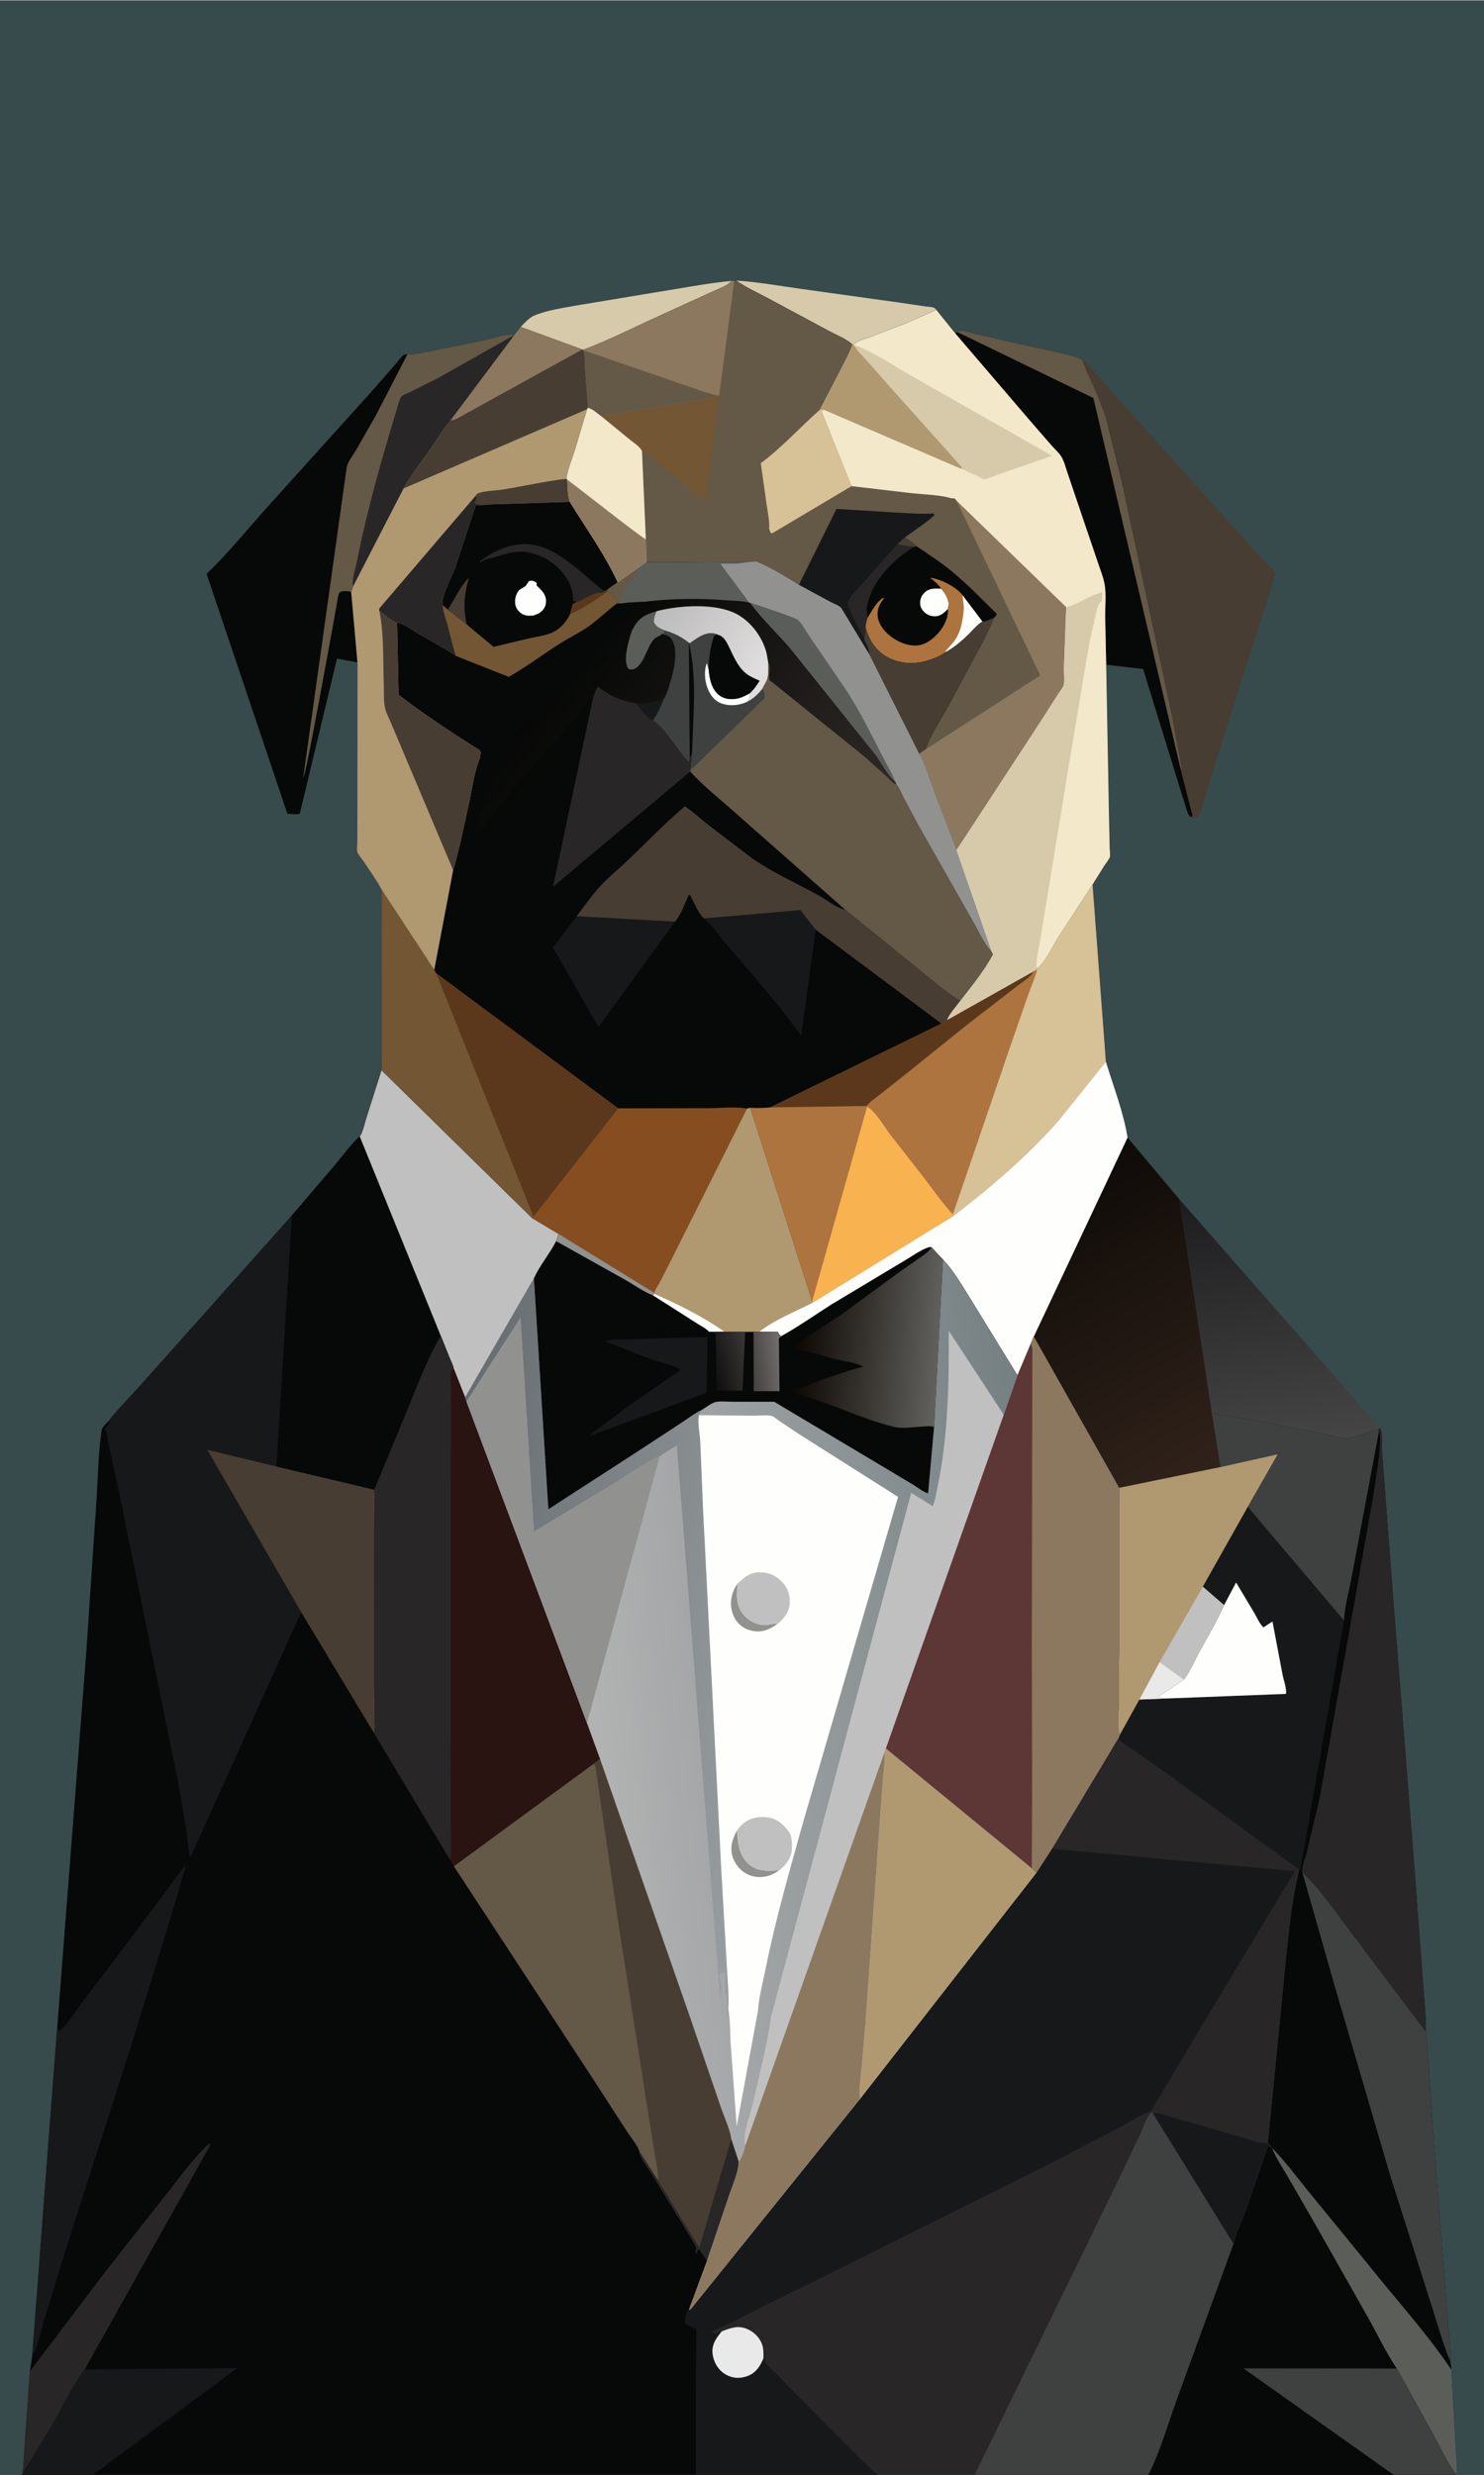<svg version="1.1" xmlns="http://www.w3.org/2000/svg" style="display: block;" viewBox="0 0 1229 2048" width="1024" height="1707">
<rect x="0" y="0" width="1229" height="2048" fill="#333333" stroke="none"/>
<defs>
	<linearGradient id="Gradient1" gradientUnits="userSpaceOnUse" x1="1044.78" y1="988.463" x2="1074.56" y2="1193.86">
		<stop class="stop0" offset="0" stop-opacity="1" stop-color="rgb(30,30,32)"/>
		<stop class="stop1" offset="1" stop-opacity="1" stop-color="rgb(69,69,69)"/>
	</linearGradient>
	<linearGradient id="Gradient2" gradientUnits="userSpaceOnUse" x1="875.944" y1="976.373" x2="1007.49" y2="1212.28">
		<stop class="stop0" offset="0" stop-opacity="1" stop-color="rgb(15,11,8)"/>
		<stop class="stop1" offset="1" stop-opacity="1" stop-color="rgb(48,34,26)"/>
	</linearGradient>
	<linearGradient id="Gradient3" gradientUnits="userSpaceOnUse" x1="464.353" y1="558.443" x2="673.696" y2="730.086">
		<stop class="stop0" offset="0" stop-opacity="1" stop-color="rgb(6,7,6)"/>
		<stop class="stop1" offset="1" stop-opacity="1" stop-color="rgb(46,41,38)"/>
	</linearGradient>
	<linearGradient id="Gradient4" gradientUnits="userSpaceOnUse" x1="553.02" y1="495.647" x2="632.226" y2="551.602">
		<stop class="stop0" offset="0" stop-opacity="1" stop-color="rgb(188,187,187)"/>
		<stop class="stop1" offset="1" stop-opacity="1" stop-color="rgb(224,221,222)"/>
	</linearGradient>
	<linearGradient id="Gradient5" gradientUnits="userSpaceOnUse" x1="870.908" y1="1395.5" x2="487.385" y2="1438.39">
		<stop class="stop0" offset="0" stop-opacity="1" stop-color="rgb(117,128,131)"/>
		<stop class="stop1" offset="1" stop-opacity="1" stop-color="rgb(179,179,179)"/>
	</linearGradient>
	<linearGradient id="Gradient6" gradientUnits="userSpaceOnUse" x1="364.364" y1="1321.38" x2="643.502" y2="1368.53">
		<stop class="stop0" offset="0" stop-opacity="1" stop-color="rgb(103,109,113)"/>
		<stop class="stop1" offset="1" stop-opacity="1" stop-color="rgb(151,157,158)"/>
	</linearGradient>
	<linearGradient id="Gradient7" gradientUnits="userSpaceOnUse" x1="623.145" y1="1127.42" x2="645.814" y2="1124.28">
		<stop class="stop0" offset="0" stop-opacity="1" stop-color="rgb(71,68,67)"/>
		<stop class="stop1" offset="1" stop-opacity="1" stop-color="rgb(110,108,107)"/>
	</linearGradient>
	<linearGradient id="Gradient8" gradientUnits="userSpaceOnUse" x1="589.607" y1="1129.93" x2="618.983" y2="1121.62">
		<stop class="stop0" offset="0" stop-opacity="1" stop-color="rgb(17,16,16)"/>
		<stop class="stop1" offset="1" stop-opacity="1" stop-color="rgb(55,53,52)"/>
	</linearGradient>
	<linearGradient id="Gradient9" gradientUnits="userSpaceOnUse" x1="661.075" y1="1099.76" x2="777.263" y2="1108.53">
		<stop class="stop0" offset="0" stop-opacity="1" stop-color="rgb(14,8,3)"/>
		<stop class="stop1" offset="1" stop-opacity="1" stop-color="rgb(96,96,92)"/>
	</linearGradient>
</defs>
<path transform="translate(0,0)" fill="rgb(55,74,76)" d="M 17.721 2048 L -0 2048 L 0 -0 L 1229 0 L 1229 2048 L 1204.92 2048 L 1154.17 2048 L 951.009 2048 L 807.155 2048 L 726.841 2048 L 576.157 2048 L 551.982 2048 L 271.45 2048 L 76.931 2048 L 17.721 2048 z"/>
<path transform="translate(0,0)" fill="rgb(214,202,171)" d="M 609.593 231.848 C 627.846 233.029 645.842 236.311 663.938 238.803 L 749 250.677 L 766.582 253.289 C 768.445 253.564 771.867 253.619 773.5 254.309 C 774.015 254.526 774.975 255.696 775.431 256.125 L 750.886 266.949 L 720.18 278.76 C 716.217 280.267 709.57 281.591 707.06 284.966 L 706.074 284.999 C 701.715 280.473 692.148 276.681 686.485 273.608 L 637.081 247.076 C 627.974 242.204 618.077 237.729 609.593 231.848 z"/>
<path transform="translate(0,0)" fill="rgb(214,202,171)" d="M 431.183 270.27 C 434.507 266.873 438.147 262.613 442.586 260.76 C 453.45 256.226 466.197 254.556 477.704 252.414 L 544.934 241.267 C 565.198 238.115 585.516 234.022 605.935 232.117 C 602.667 236.25 594.731 238.806 590.01 241.05 L 547.798 260.3 C 526.321 269.978 504.881 281.011 482.851 289.281 L 482.113 288.937 L 431.183 270.27 z"/>
<path transform="translate(0,0)" fill="url(#Gradient1)" d="M 976.675 992.204 L 1142.99 1181.75 L 1141.37 1182.85 C 1132.72 1184.21 1123.33 1189.75 1114.67 1190.03 C 1108.28 1190.23 1100.61 1187.2 1094.25 1185.95 L 1039.61 1175.42 L 1003.67 1169.57 L 976.675 992.204 z"/>
<path transform="translate(0,0)" fill="url(#Gradient2)" d="M 933.801 941.143 L 976.675 992.204 L 1003.67 1169.57 L 1010.72 1213.88 L 926.756 1231.09 L 856.097 1105.99 L 933.801 941.143 z"/>
<path transform="translate(0,0)" fill="rgb(7,8,8)" d="M 337.496 292.743 C 342.511 293.537 348.953 291.651 353.974 290.764 L 400.186 281.414 C 407.725 279.755 417.052 276.406 424.682 276.394 L 423.942 278.005 L 424.498 279.018 L 373.162 347.56 C 367.15 354.437 362.492 362.672 357.229 370.153 C 349.538 381.087 340.596 392.203 334.187 403.921 L 292.375 485.087 L 290.866 489.948 L 296.036 547.887 L 279.076 544.727 L 248.292 672.96 C 246.4 674.146 240.471 673.255 238.009 673.147 L 171.091 474.601 C 188.755 457.762 204.465 438.197 220.805 420.033 L 307.703 323.713 L 327.625 300.995 C 329.157 299.251 332.423 294.56 334.253 293.5 C 334.954 293.094 336.648 292.941 337.496 292.743 z"/>
<path transform="translate(0,0)" fill="rgb(100,88,70)" d="M 337.496 292.743 C 342.511 293.537 348.953 291.651 353.974 290.764 L 400.186 281.414 C 407.725 279.755 417.052 276.406 424.682 276.394 L 423.942 278.005 L 424.498 279.018 L 373.162 347.56 C 367.15 354.437 362.492 362.672 357.229 370.153 C 349.538 381.087 340.596 392.203 334.187 403.921 L 292.375 485.087 L 290.866 489.948 L 289.341 489.084 C 286.86 489.066 282.395 488.17 280.899 490.5 C 279.958 491.965 279.548 496.12 279.228 497.881 L 275.674 517.771 C 273.191 531.019 253.378 641.404 251.076 643.5 L 287.01 387.226 C 287.703 381.966 292.225 376.668 294.921 372.093 L 311.379 343.274 L 337.496 292.743 z"/>
<path transform="translate(0,0)" fill="rgb(40,38,39)" d="M 423.942 278.005 L 424.498 279.018 L 373.162 347.56 C 367.15 354.437 362.492 362.672 357.229 370.153 C 349.538 381.087 340.596 392.203 334.187 403.921 L 292.375 485.087 C 291.25 478.639 294.409 470.528 295.676 464.157 C 304.193 421.319 315.93 380.084 328.632 338.344 C 329.242 336.341 331.034 329.289 332.27 328.016 C 333.889 326.348 338.348 324.758 340.559 323.67 L 362.166 312.9 L 423.942 278.005 z"/>
<path transform="translate(0,0)" fill="rgb(71,61,50)" d="M 792.988 274.549 C 793.492 274.291 795.052 273.272 795.515 273.258 C 798.406 273.169 803.002 274.909 806.028 275.535 L 843.838 284.221 C 860.383 288.212 878.099 290.938 894.223 296.194 C 895.207 296.515 895.369 296.583 896.152 297.32 C 901.277 300.8 904.849 305.761 908.949 310.317 L 932.506 336.881 L 1011.56 425.006 L 1043.66 460.272 C 1047.21 464.135 1054.17 469.992 1056.25 474.614 L 1009.58 621.556 L 997.438 661.265 C 995.983 665.873 995.078 672.141 991.804 675.798 C 989.02 676.779 988.859 677.096 986.174 675.993 C 983.325 673.574 982.737 669.649 981.664 666.237 L 975.005 645 L 946.707 553.353 L 916.094 549.821 L 915.248 509.904 C 915.202 501.739 916.173 492.077 914.915 484.071 C 913.906 477.648 911.06 470.858 909.016 464.648 L 895.366 424.469 L 884.046 391 C 882.586 386.834 881.207 380.95 878.761 377.317 C 876.447 373.88 872.978 370.796 870.231 367.651 L 852.718 347.483 L 791.213 275.705 L 792.988 274.549 z"/>
<path transform="translate(0,0)" fill="rgb(7,8,8)" d="M 792.988 274.549 C 793.492 274.291 795.052 273.272 795.515 273.258 C 798.406 273.169 803.002 274.909 806.028 275.535 L 843.838 284.221 C 860.383 288.212 878.099 290.938 894.223 296.194 C 895.207 296.515 895.369 296.583 896.152 297.32 C 902.765 313.914 911.195 329.83 916.3 346.966 L 929.818 401.781 L 970.188 589.83 L 976.739 624.699 C 977.518 629.624 978.875 634.268 978.497 639.287 L 987.604 674.95 L 986.174 675.993 C 983.325 673.574 982.737 669.649 981.664 666.237 L 975.005 645 L 946.707 553.353 L 916.094 549.821 L 915.248 509.904 C 915.202 501.739 916.173 492.077 914.915 484.071 C 913.906 477.648 911.06 470.858 909.016 464.648 L 895.366 424.469 L 884.046 391 C 882.586 386.834 881.207 380.95 878.761 377.317 C 876.447 373.88 872.978 370.796 870.231 367.651 L 852.718 347.483 L 791.213 275.705 L 792.988 274.549 z"/>
<path transform="translate(0,0)" fill="rgb(100,88,70)" d="M 792.988 274.549 C 793.492 274.291 795.052 273.272 795.515 273.258 C 798.406 273.169 803.002 274.909 806.028 275.535 L 843.838 284.221 C 860.383 288.212 878.099 290.938 894.223 296.194 C 895.207 296.515 895.369 296.583 896.152 297.32 C 902.765 313.914 911.195 329.83 916.3 346.966 L 929.818 401.781 L 970.188 589.83 L 976.739 624.699 C 977.518 629.624 978.875 634.268 978.497 639.287 L 905.509 329.077 L 792.988 274.549 z"/>
<path transform="translate(0,0)" fill="rgb(7,8,8)" d="M 1003.67 1169.57 L 1039.61 1175.42 L 1094.25 1185.95 C 1100.61 1187.2 1108.28 1190.23 1114.67 1190.03 C 1123.33 1189.75 1132.72 1184.21 1141.37 1182.85 L 1142.99 1181.75 C 1145.52 1186.79 1144.06 1195.53 1144.55 1201.29 L 1152.78 1309.77 L 1172.65 1562.42 L 1178.31 1638.7 C 1179.33 1652.7 1180.95 1667.12 1180.9 1681.15 C 1183.07 1698.38 1183.49 1715.99 1184.74 1733.32 L 1192.5 1837.58 L 1198.95 1918.75 C 1199.77 1930.25 1201.67 1942.71 1201.13 1954.18 C 1201.5 1956.43 1201.87 1958.59 1201.88 1960.87 L 1206.81 2045.89 L 1205.28 2047.24 L 1204.92 2048 L 1154.17 2048 L 951.009 2048 C 960.969 2028.42 967.28 2005.46 974.88 1984.8 L 1021.49 1856.79 C 1023.58 1847.71 1028.42 1838.42 1031.53 1829.52 L 1044.03 1793.35 C 1046.09 1787.44 1047.74 1781.13 1050.46 1775.5 L 1053.13 1777.17 C 1052.49 1775.05 1051.58 1774.49 1050 1772.98 L 1062.85 1642.28 C 1066.14 1610.89 1068.41 1577.77 1076.03 1547.12 L 1036.64 1518.6 L 970.078 1470.41 L 939.542 1448.7 C 936.092 1446.26 930.253 1443.19 927.54 1440.08 C 927.151 1439.63 926.788 1438.18 926.546 1437.57 L 927.309 1435.69 C 924.774 1429.73 926.282 1418.44 926.349 1411.75 L 926.77 1363.89 L 926.756 1231.09 L 1010.72 1213.88 L 1003.67 1169.57 z"/>
<path transform="translate(0,0)" fill="rgb(91,93,89)" d="M 1053.13 1777.17 C 1064.34 1788.3 1074.14 1801.84 1084.17 1814.08 L 1135.3 1876.63 C 1157.41 1904.3 1182.12 1931.48 1201.88 1960.87 L 1206.81 2045.89 L 1205.28 2047.24 C 1198.09 2037.07 1192.73 2025.17 1186.68 2014.27 L 1156.69 1960.04 C 1147.91 1947.04 1140.88 1932.17 1133.22 1918.45 L 1091.85 1845.38 L 1067.42 1802.96 C 1062.54 1794.6 1056.76 1786.11 1053.13 1777.17 z"/>
<path transform="translate(0,0)" fill="rgb(63,64,64)" d="M 1003.67 1169.57 L 1039.61 1175.42 L 1094.25 1185.95 C 1100.61 1187.2 1108.28 1190.23 1114.67 1190.03 C 1123.33 1189.75 1132.72 1184.21 1141.37 1182.85 L 1142.11 1183.84 L 1119.68 1303.52 C 1117.55 1315.62 1113.59 1328.82 1113.05 1341.04 L 1033.32 1246.89 L 1058.26 1203.24 L 1010.72 1213.88 L 1003.67 1169.57 z"/>
<path transform="translate(0,0)" fill="rgb(63,64,64)" d="M 1078.54 1549.25 C 1093.33 1563.02 1105.58 1581.45 1117.82 1597.48 L 1180.9 1681.15 C 1183.07 1698.38 1183.49 1715.99 1184.74 1733.32 L 1192.5 1837.58 L 1198.95 1918.75 C 1199.77 1930.25 1201.67 1942.71 1201.13 1954.18 C 1194.37 1938.38 1189.88 1920.94 1184.51 1904.57 L 1151.36 1800.45 L 1105.29 1643.23 L 1078.54 1549.25 z"/>
<path transform="translate(0,0)" fill="rgb(40,38,39)" d="M 1142.99 1181.75 C 1145.52 1186.79 1144.06 1195.53 1144.55 1201.29 L 1152.78 1309.77 L 1172.65 1562.42 L 1178.31 1638.7 C 1179.33 1652.7 1180.95 1667.12 1180.9 1681.15 L 1117.82 1597.48 C 1105.58 1581.45 1093.33 1563.02 1078.54 1549.25 C 1077.42 1546.61 1081.35 1536.35 1082.15 1533.29 L 1092.98 1487.37 L 1131.49 1270.49 C 1133.87 1256.27 1146.29 1192.57 1142.11 1183.84 L 1141.37 1182.85 L 1142.99 1181.75 z"/>
<path transform="translate(0,0)" fill="rgb(7,8,8)" d="M 1021.49 1856.79 C 1023.58 1847.71 1028.42 1838.42 1031.53 1829.52 L 1044.03 1793.35 C 1046.09 1787.44 1047.74 1781.13 1050.46 1775.5 L 1053.13 1777.17 C 1056.76 1786.11 1062.54 1794.6 1067.42 1802.96 L 1091.85 1845.38 L 1133.22 1918.45 C 1140.88 1932.17 1147.91 1947.04 1156.69 1960.04 L 1186.68 2014.27 C 1192.73 2025.17 1198.09 2037.07 1205.28 2047.24 L 1204.92 2048 L 1154.17 2048 L 951.009 2048 C 960.969 2028.42 967.28 2005.46 974.88 1984.8 L 1021.49 1856.79 z"/>
<path transform="translate(0,0)" fill="rgb(63,64,64)" d="M 1156.69 1960.04 L 1186.68 2014.27 C 1192.73 2025.17 1198.09 2037.07 1205.28 2047.24 L 1204.92 2048 L 1154.17 2048 L 1029.84 1959.92 L 1156.69 1960.04 z"/>
<path transform="translate(0,0)" fill="rgb(23,24,26)" d="M 1010.72 1213.88 L 1058.26 1203.24 L 1033.32 1246.89 L 1113.05 1341.04 L 1076.92 1546.82 L 1076.03 1547.12 L 1036.64 1518.6 L 970.078 1470.41 L 939.542 1448.7 C 936.092 1446.26 930.253 1443.19 927.54 1440.08 C 927.151 1439.63 926.788 1438.18 926.546 1437.57 L 927.309 1435.69 C 924.774 1429.73 926.282 1418.44 926.349 1411.75 L 926.77 1363.89 L 926.756 1231.09 L 1010.72 1213.88 z"/>
<path transform="translate(0,0)" fill="rgb(254,254,253)" d="M 1013.74 1328.15 L 1023.69 1309.44 L 1038.49 1334.14 C 1040.82 1338.14 1043.06 1343.35 1046.24 1346.61 L 1053.81 1341.7 L 1062.22 1386 C 1062.97 1389.78 1065.86 1398.11 1064.97 1401.63 L 964.582 1405.51 L 960.089 1404.55 L 960.023 1403.5 L 980.508 1389.71 C 985.473 1383.3 988.965 1374.83 992.838 1367.68 C 999.948 1354.58 1007.68 1341.8 1013.74 1328.15 z"/>
<path transform="translate(0,0)" fill="rgb(176,152,113)" d="M 1010.72 1213.88 L 1058.26 1203.24 L 1033.32 1246.89 L 996.121 1312.9 L 1013.74 1328.15 C 1007.68 1341.8 999.948 1354.58 992.838 1367.68 C 988.965 1374.83 985.473 1383.3 980.508 1389.71 L 960.023 1403.5 L 960.089 1404.55 L 964.582 1405.51 L 943.615 1406.3 L 927.309 1435.69 C 924.774 1429.73 926.282 1418.44 926.349 1411.75 L 926.77 1363.89 L 926.756 1231.09 L 1010.72 1213.88 z"/>
<path transform="translate(0,0)" fill="rgb(233,233,233)" d="M 960.402 1375.26 L 980.508 1389.71 L 960.023 1403.5 L 960.089 1404.55 L 964.582 1405.51 L 943.615 1406.3 L 960.402 1375.26 z"/>
<path transform="translate(0,0)" fill="rgb(192,192,192)" d="M 996.121 1312.9 L 1013.74 1328.15 C 1007.68 1341.8 999.948 1354.58 992.838 1367.68 C 988.965 1374.83 985.473 1383.3 980.508 1389.71 L 960.402 1375.26 L 996.121 1312.9 z"/>
<path transform="translate(0,0)" fill="rgb(40,38,39)" d="M 871.159 1529.77 L 926.546 1437.57 C 926.788 1438.18 927.151 1439.63 927.54 1440.08 C 930.253 1443.19 936.092 1446.26 939.542 1448.7 L 970.078 1470.41 L 1036.64 1518.6 L 1076.03 1547.12 C 1068.41 1577.77 1066.14 1610.89 1062.85 1642.28 L 1050 1772.98 C 1051.58 1774.49 1052.49 1775.05 1053.13 1777.17 L 1050.46 1775.5 C 1047.74 1781.13 1046.09 1787.44 1044.03 1793.35 L 1031.53 1829.52 C 1028.42 1838.42 1023.58 1847.71 1021.49 1856.79 L 974.88 1984.8 C 967.28 2005.46 960.969 2028.42 951.009 2048 L 807.155 2048 L 726.841 2048 L 576.157 2048 L 576.696 1927.53 L 567.883 1923.14 C 566.597 1920.23 568.124 1917.6 568.469 1914.67 C 568.634 1913.27 569.689 1912.49 570.595 1911.43 C 572.155 1911.12 572.981 1909.57 573.99 1908.37 L 712.173 1736.89 L 858.321 1549.61 L 871.159 1529.77 z"/>
<path transform="translate(0,0)" fill="rgb(63,64,64)" d="M 954.641 1748.54 C 959.782 1747.64 967.802 1751.16 972.928 1752.59 L 1030.68 1769.14 C 1035.36 1770.44 1045.51 1774.4 1050 1772.98 C 1051.58 1774.49 1052.49 1775.05 1053.13 1777.17 L 1050.46 1775.5 C 1047.74 1781.13 1046.09 1787.44 1044.03 1793.35 L 1031.53 1829.52 C 1028.42 1838.42 1023.58 1847.71 1021.49 1856.79 L 974.88 1984.8 C 967.28 2005.46 960.969 2028.42 951.009 2048 L 807.155 2048 L 920.266 1816.12 L 944.475 1765.72 C 946.81 1760.85 949.491 1751.06 953.836 1748.05 L 954.641 1748.54 z"/>
<path transform="translate(0,0)" fill="rgb(23,24,26)" d="M 954.641 1748.54 C 959.782 1747.64 967.802 1751.16 972.928 1752.59 L 1030.68 1769.14 C 1035.36 1770.44 1045.51 1774.4 1050 1772.98 C 1051.58 1774.49 1052.49 1775.05 1053.13 1777.17 L 1050.46 1775.5 C 1047.74 1781.13 1046.09 1787.44 1044.03 1793.35 L 1031.53 1829.52 C 1028.42 1838.42 1023.58 1847.71 1021.49 1856.79 L 954.641 1748.54 z"/>
<path transform="translate(0,0)" fill="rgb(23,24,26)" d="M 871.159 1529.77 L 1072.31 1548.4 L 994.74 1677.28 L 963.416 1729.89 C 960.292 1735.33 956.008 1740.82 953.717 1746.61 C 943.644 1750.24 934.21 1756.69 924.747 1761.73 L 868.902 1790.81 L 688.031 1881.01 L 634.624 1907.21 C 619.339 1914.9 604.826 1922.94 589 1929.51 L 593 1931.5 C 594.946 1929.59 595.054 1929.52 597.761 1929.23 C 605.624 1926.32 611.39 1923.89 619.502 1927.61 C 624.733 1930.01 629.285 1934.68 631.188 1940.15 C 632.436 1943.74 632.273 1947.84 632.309 1951.6 C 633.072 1948.86 633.662 1946.42 633.742 1943.55 C 634.345 1945.94 633.002 1953.34 633.4 1954.12 C 635.198 1957.63 641.143 1962.45 643.965 1965.5 L 686.373 2008.6 C 699.657 2021.92 712.71 2035.58 726.841 2048 L 576.157 2048 L 576.696 1927.53 L 567.883 1923.14 C 566.597 1920.23 568.124 1917.6 568.469 1914.67 C 568.634 1913.27 569.689 1912.49 570.595 1911.43 C 572.155 1911.12 572.981 1909.57 573.99 1908.37 L 712.173 1736.89 L 858.321 1549.61 L 871.159 1529.77 z"/>
<path transform="translate(0,0)" fill="rgb(233,233,233)" d="M 597.761 1929.23 C 605.624 1926.32 611.39 1923.89 619.502 1927.61 C 624.733 1930.01 629.285 1934.68 631.188 1940.15 C 632.436 1943.74 632.273 1947.84 632.309 1951.6 C 631.091 1954.11 629.876 1956.87 628.231 1959.13 C 624.618 1964.11 620.118 1966.56 614.126 1967.49 C 608.83 1968.32 603.352 1966.87 599.048 1963.69 C 593.907 1959.89 590.703 1953.71 590.08 1947.37 C 589.355 1939.99 593.265 1934.59 597.761 1929.23 z"/>
<path transform="translate(0,0)" fill="rgb(7,8,8)" d="M 608.09 232.029 L 609.593 231.848 C 618.077 237.729 627.974 242.204 637.081 247.076 L 686.485 273.608 C 692.148 276.681 701.715 280.473 706.074 284.999 L 707.06 284.966 C 709.57 281.591 716.217 280.267 720.18 278.76 L 750.886 266.949 L 775.431 256.125 L 791.213 275.705 L 852.718 347.483 L 870.231 367.651 C 872.978 370.796 876.447 373.88 878.761 377.317 C 881.207 380.95 882.586 386.834 884.046 391 L 895.366 424.469 L 909.016 464.648 C 911.06 470.858 913.906 477.648 914.915 484.071 C 916.173 492.077 915.202 501.739 915.248 509.904 L 916.094 549.821 L 918.417 675.267 L 918.979 701.524 C 919.015 703.214 919.622 707.66 919.14 709.025 C 918.393 711.145 915.89 714.042 914.629 716.003 L 904.78 731.782 L 915.833 878.423 C 921.968 898.512 930.45 920.395 933.801 941.143 L 856.097 1105.99 L 853.562 1112.03 L 842.65 1138.06 L 802.308 1072.42 C 795.808 1062.32 789.367 1050.67 780.887 1042.17 L 771.187 1031.85 C 766.179 1031.7 755.375 1039.52 750.607 1042.23 L 688.96 1079.18 C 674.98 1088.05 661.234 1097.73 646.787 1105.78 C 645.964 1104.86 645.199 1103.99 644.529 1102.95 L 644 1102.12 L 628.72 1101.9 L 624.037 1102.08 L 617.125 1102.07 L 599.985 1101.96 L 587.196 1101.99 C 584.617 1099.12 579.243 1096.47 575.883 1094.24 L 540.891 1071.95 C 532.712 1068.71 524.285 1062.55 516.497 1058.24 L 460.612 1026.98 L 462.597 1020.98 L 440.561 1007.77 L 315.943 885.475 L 316.164 736.161 C 311.744 727.884 305.966 720.004 300.762 712.174 C 299.442 710.189 296.408 706.789 295.822 704.756 C 295.246 702.754 295.863 698.145 295.876 695.881 L 295.983 671.201 L 296.036 547.887 L 290.866 489.948 L 292.375 485.087 L 334.187 403.921 C 340.596 392.203 349.538 381.087 357.229 370.153 C 362.492 362.672 367.15 354.437 373.162 347.56 L 424.498 279.018 L 431.183 270.27 L 482.113 288.937 L 482.851 289.281 C 504.881 281.011 526.321 269.978 547.798 260.3 L 590.01 241.05 C 594.731 238.806 602.667 236.25 605.935 232.117 L 608.09 232.029 z"/>
<path transform="translate(0,0)" fill="rgb(23,24,26)" d="M 582.947 759.781 L 662.829 752.909 L 675.545 769.16 L 663.495 856.766 C 645.101 831.278 623.631 806.869 603.12 783.037 C 596.813 775.709 590.87 766.953 583.736 760.487 L 582.947 759.781 z"/>
<path transform="translate(0,0)" fill="rgb(23,24,26)" d="M 477.625 757.949 L 559.006 762.463 L 495.603 849.709 L 457.988 783.905 L 477.625 757.949 z"/>
<path transform="translate(0,0)" fill="rgb(40,38,39)" d="M 494.906 567.803 C 505.575 575.726 513.665 579.465 526.865 581.634 C 530.832 586.538 535.058 592.622 540.574 595.824 C 553.266 604.514 559.795 620.15 570.63 630.45 L 571.198 626.886 L 573.189 622.875 L 571.592 637.195 L 571.605 638.255 L 457.986 733.645 L 490.57 579.842 C 491.52 575.372 492.761 571.84 494.906 567.803 z"/>
<path transform="translate(0,0)" fill="rgb(71,61,50)" d="M 477.625 757.949 C 483.418 750.407 488.978 742.336 495.239 735.189 C 502.862 726.489 512.34 718.971 520.691 710.953 C 535.981 696.272 551.026 680.652 567.202 666.976 C 573.935 671.437 580.173 677.247 586.488 682.308 L 623.214 710.247 C 640.078 721.975 660.075 730.875 678.11 740.777 C 684.25 744.148 692.691 751.135 699.332 752.412 L 699.863 752.494 L 758.215 799.714 C 770.211 809.214 782.26 820.133 795.337 828.064 C 791.695 832.922 786.77 838.23 784.38 843.787 C 782.845 844.997 781.49 846.09 779.672 846.834 L 675.545 769.16 L 662.829 752.909 L 582.947 759.781 L 582.149 758.968 C 577.842 754.403 574.441 745.908 571.363 740.298 L 570.532 740.298 C 567.35 746.495 563.573 757.755 559.006 762.463 L 477.625 757.949 z"/>
<path transform="translate(0,0)" fill="rgb(115,86,52)" d="M 316.164 736.161 L 359.62 802.451 L 361.231 805.181 L 511.957 917 L 441.787 1006.54 L 440.561 1007.77 L 315.943 885.475 L 316.164 736.161 z"/>
<path transform="translate(0,0)" fill="rgb(91,56,27)" d="M 361.231 805.181 L 511.957 917 L 441.787 1006.54 L 361.231 805.181 z"/>
<path transform="translate(0,0)" fill="url(#Gradient3)" d="M 535.129 464.838 L 584.77 465.167 L 617.284 465.113 L 616.281 465.307 C 609.821 466.495 603.065 466.185 596.519 466.189 L 620.444 498.407 L 621.378 498.6 C 631.138 511.919 643.779 523.63 654.543 536.202 L 725.387 624.613 C 730.296 631.34 735.009 640.974 741.279 646.305 L 742.427 648.635 L 741.553 648.509 C 739.124 647.556 736.211 644.061 734.308 642.274 L 716.494 626.247 L 640.188 564.79 C 639.753 564.455 637.511 562.946 637.335 562.571 C 635.796 559.293 638.645 552.579 636.715 548.886 L 636.265 548.262 C 636.059 552.279 636.677 557.724 635.5 561.535 C 634.662 564.251 632.589 566.937 631.483 569.65 C 632.638 572.558 633.585 574.589 632.753 577.776 L 571.592 637.195 L 573.189 622.875 L 571.198 626.886 L 570.63 630.45 C 559.795 620.15 553.266 604.514 540.574 595.824 C 535.058 592.622 530.832 586.538 526.865 581.634 C 513.665 579.465 505.575 575.726 494.906 567.803 C 492.761 571.84 491.52 575.372 490.57 579.842 L 489.526 577.509 C 484.145 581.531 479.772 589.629 475.279 594.826 L 431.997 644.447 L 410.671 670.453 C 406.617 675.484 400.083 686.711 394.115 688.842 L 393 687.5 C 393.345 685.545 393.999 683.888 394.5 682 C 395.248 679.181 396.8 676.831 397.5 674 C 398.834 668.603 402.3 663.619 403.703 658.311 C 405.258 652.427 410.94 645.668 411.675 639.906 C 411.855 638.493 412.264 637.844 413.047 636.662 C 413.651 635.749 413.503 635.563 413.51 634.5 L 414.235 634.1 C 415.807 633.147 417.852 629.725 418.288 627.969 C 420.139 620.507 425.106 613.498 426.995 605.995 L 427.166 605.2 C 427.711 603.553 439.253 592.151 440.888 591.602 L 441.5 591.49 C 442.366 590.336 443.149 589.155 444.367 588.342 L 444.995 587.995 C 445.626 584.451 453.556 578.369 456.5 576.49 C 458.956 574.922 461.654 571.366 463.757 569.248 L 481.811 552.304 C 485.914 548.201 488.985 543.962 493.111 539.856 C 496.537 536.447 502.5 531.968 504.995 527.995 C 506.649 525.361 509.554 523.454 510.995 520.995 C 515.48 513.342 522.072 506.259 529.202 500.518 L 529.734 500.696 L 533.955 497.654 L 520.47 498.32 C 517.357 498.688 514.179 499.262 511.047 498.969 C 510.567 494.459 506.465 492.002 503.238 489.253 L 502.568 488.086 C 505.336 485.589 508.512 483.63 511.608 481.569 L 528.992 469.239 L 535.129 464.838 z"/>
<path transform="translate(0,0)" fill="rgb(23,24,26)" d="M 526.865 581.634 C 535.076 581.401 543.047 581.381 550.331 577.111 C 547.616 583.014 544.761 590.93 540.574 595.824 C 535.058 592.622 530.832 586.538 526.865 581.634 z"/>
<path transform="translate(0,0)" fill="rgb(91,93,89)" d="M 523.26 521.727 L 523.805 520.693 C 529.032 511.031 533.475 508.608 543.779 505.529 C 542.289 508.804 541.457 511.042 541.5 514.714 C 543.623 518.697 546.589 519.778 550.689 521.471 L 549.558 522.669 L 551.505 523.25 L 548.229 524.445 C 546.072 526.338 543.369 526.65 541.296 529.082 C 535.814 535.513 534.095 546.544 527.5 551.958 C 525.274 553.786 523.512 553.967 520.833 553.5 C 520.364 552.962 519.833 552.316 519.548 551.66 C 516.211 543.991 520.799 529.292 523.26 521.727 z"/>
<path transform="translate(0,0)" fill="rgb(91,93,89)" d="M 535.129 464.838 L 584.77 465.167 L 617.284 465.113 L 616.281 465.307 C 609.821 466.495 603.065 466.185 596.519 466.189 L 620.444 498.407 C 614.678 496.877 607.424 496.918 601.431 496.457 C 578.491 494.691 556.834 495.013 533.955 497.654 L 520.47 498.32 C 517.357 498.688 514.179 499.262 511.047 498.969 C 510.567 494.459 506.465 492.002 503.238 489.253 L 502.568 488.086 C 505.336 485.589 508.512 483.63 511.608 481.569 L 528.992 469.239 L 535.129 464.838 z"/>
<path transform="translate(0,0)" fill="rgb(100,88,70)" d="M 528.992 469.239 C 524.507 479.168 517.734 487.352 511.964 496.5 L 513 498.055 L 520.47 498.32 C 517.357 498.688 514.179 499.262 511.047 498.969 C 510.567 494.459 506.465 492.002 503.238 489.253 L 502.568 488.086 C 505.336 485.589 508.512 483.63 511.608 481.569 L 528.992 469.239 z"/>
<path transform="translate(0,0)" fill="rgb(63,64,64)" d="M 543.779 505.529 C 562.86 500.515 593.973 498.484 611.388 508.595 C 622.561 515.082 631.66 527.568 634.774 540.083 L 636.265 548.262 C 636.059 552.279 636.677 557.724 635.5 561.535 C 634.662 564.251 632.589 566.937 631.483 569.65 C 632.638 572.558 633.585 574.589 632.753 577.776 L 571.592 637.195 L 573.189 622.875 L 571.198 626.886 L 570.63 630.45 C 559.795 620.15 553.266 604.514 540.574 595.824 C 544.761 590.93 547.616 583.014 550.331 577.111 C 552.733 572.763 554.214 567.564 555.59 562.806 C 558.207 553.761 561.871 538.105 556.636 529.5 C 554.319 525.692 552.318 525.321 548.229 524.445 L 551.505 523.25 L 549.558 522.669 L 550.689 521.471 C 546.589 519.778 543.623 518.697 541.5 514.714 C 541.457 511.042 542.289 508.804 543.779 505.529 z"/>
<path transform="translate(0,0)" fill="rgb(254,254,253)" d="M 618.765 580.514 L 617.676 580.978 C 611.074 583.729 603.118 584.266 596.438 581.396 C 590.924 579.029 587.821 574.1 585.769 568.683 C 583.632 563.045 582.877 554.066 585.464 548.5 L 586.959 554.541 C 587.774 562.012 589.233 569.772 595.369 574.806 C 599.441 578.146 604.341 578.666 609.431 577.988 C 613.58 577.436 617.357 575.392 620.995 573.427 C 621.819 576.571 620.316 577.846 618.765 580.514 z"/>
<path transform="translate(0,0)" fill="rgb(7,8,8)" d="M 571.198 626.886 L 570.494 531.01 C 577.634 561.777 573.823 591.78 573.189 622.875 L 571.198 626.886 z"/>
<path transform="translate(0,0)" fill="rgb(7,8,8)" d="M 594.126 524.779 C 598.712 526.216 600.428 528.665 602.583 532.771 C 606.943 541.078 610.152 550.626 617.577 556.774 C 620.931 559.552 625.221 561.307 629.174 563.072 C 626.691 566.869 624.421 570.407 620.995 573.427 C 617.357 575.392 613.58 577.436 609.431 577.988 C 604.341 578.666 599.441 578.146 595.369 574.806 C 589.233 569.772 587.774 562.012 586.959 554.541 C 586.851 544.281 588.197 535.936 591.252 526.054 L 594.126 524.779 z"/>
<path transform="translate(0,0)" fill="url(#Gradient4)" d="M 543.779 505.529 C 562.86 500.515 593.973 498.484 611.388 508.595 C 622.561 515.082 631.66 527.568 634.774 540.083 L 636.265 548.262 C 636.059 552.279 636.677 557.724 635.5 561.535 C 634.662 564.251 632.589 566.937 631.483 569.65 C 627.646 574.185 624.106 577.805 618.765 580.514 C 620.316 577.846 621.819 576.571 620.995 573.427 C 624.421 570.407 626.691 566.869 629.174 563.072 C 625.221 561.307 620.931 559.552 617.577 556.774 C 610.152 550.626 606.943 541.078 602.583 532.771 C 600.428 528.665 598.712 526.216 594.126 524.779 C 593.567 524.443 593.514 524.368 592.781 524.179 C 584.176 521.952 577.724 527.566 571.114 532.019 C 564.384 526.749 558.917 523.849 550.689 521.471 C 546.589 519.778 543.623 518.697 541.5 514.714 C 541.457 511.042 542.289 508.804 543.779 505.529 z"/>
<path transform="translate(0,0)" fill="rgb(100,88,70)" d="M 636.265 548.262 L 636.715 548.886 C 638.645 552.579 635.796 559.293 637.335 562.571 C 637.511 562.946 639.753 564.455 640.188 564.79 L 716.494 626.247 L 734.308 642.274 C 736.211 644.061 739.124 647.556 741.553 648.509 L 742.427 648.635 C 745.033 652.113 746.657 656.368 748.661 660.222 L 760.333 682.107 L 805.836 762.22 C 810.506 770.151 814.937 780.805 821.341 787.289 L 822.473 789.5 C 815.674 802.554 804.413 816.396 795.337 828.064 C 782.26 820.133 770.211 809.214 758.215 799.714 L 699.863 752.494 L 609.327 672.71 C 596.886 661.487 582.825 650.631 571.605 638.255 L 571.592 637.195 L 632.753 577.776 C 633.585 574.589 632.638 572.558 631.483 569.65 C 632.589 566.937 634.662 564.251 635.5 561.535 C 636.677 557.724 636.059 552.279 636.265 548.262 z"/>
<path transform="translate(0,0)" fill="rgb(133,77,32)" d="M 511.957 917 L 587.744 916.84 C 597.256 916.831 609.501 915.304 618.639 917.263 L 621.284 916.546 L 672.595 1076.66 L 673.341 1077.65 C 658.954 1085.01 641.327 1091.95 628.72 1101.9 L 624.037 1102.08 L 617.125 1102.07 L 599.985 1101.96 L 587.196 1101.99 C 584.617 1099.12 579.243 1096.47 575.883 1094.24 L 540.891 1071.95 C 532.712 1068.71 524.285 1062.55 516.497 1058.24 L 460.612 1026.98 L 462.597 1020.98 L 440.561 1007.77 L 441.787 1006.54 L 511.957 917 z"/>
<path transform="translate(0,0)" fill="rgb(145,146,144)" d="M 462.597 1020.98 L 541.858 1069.7 L 541.854 1070.58 L 540.891 1071.95 C 532.712 1068.71 524.285 1062.55 516.497 1058.24 L 460.612 1026.98 L 462.597 1020.98 z"/>
<path transform="translate(0,0)" fill="rgb(176,152,113)" d="M 618.639 917.263 L 621.284 916.546 L 672.595 1076.66 L 673.341 1077.65 C 658.954 1085.01 641.327 1091.95 628.72 1101.9 L 624.037 1102.08 L 617.125 1102.07 L 599.985 1101.96 L 587.196 1101.99 C 584.617 1099.12 579.243 1096.47 575.883 1094.24 L 540.891 1071.95 L 541.854 1070.58 L 541.858 1069.7 C 542.438 1067.21 544.747 1063.97 546.007 1061.73 L 553.743 1046.7 L 618.639 917.263 z"/>
<path transform="translate(0,0)" fill="rgb(254,254,253)" d="M 541.854 1070.58 C 561.238 1079.01 582.808 1089.64 599.985 1101.96 L 587.196 1101.99 C 584.617 1099.12 579.243 1096.47 575.883 1094.24 L 540.891 1071.95 L 541.854 1070.58 z"/>
<path transform="translate(0,0)" fill="rgb(176,152,113)" d="M 424.498 279.018 L 431.183 270.27 L 482.113 288.937 L 482.851 289.281 L 483.283 289.634 C 484.775 294.332 484.259 299.455 484.572 304.336 L 487.068 337.007 L 486.261 338.287 L 476.197 371.975 C 473.701 379.775 470.327 387.795 469.097 395.913 L 469.807 396.668 C 470.05 402.812 470.114 409.103 471.963 415.025 C 485.164 436.509 501.129 458.712 511.608 481.569 C 508.512 483.63 505.336 485.589 502.568 488.086 L 503.238 489.253 C 506.465 492.002 510.567 494.459 511.047 498.969 C 502.669 505.057 495.259 512.536 486.822 518.448 C 479.467 523.604 470.608 527.723 462.936 532.66 C 449.093 541.567 435.627 551.665 421.326 559.783 L 377.52 542.453 C 367.446 535.609 356.517 529.902 346 523.777 C 341.077 520.91 334.563 515.68 328.848 515.055 L 330.1 574.649 C 345.194 586.461 361.219 597.222 377.186 607.822 L 392.91 617.828 C 393.962 618.524 396.828 619.951 397.5 620.896 C 397.831 621.362 397.904 621.965 398.105 622.5 L 397.394 627.328 C 393.054 637.465 391.259 651.103 388.904 662 C 384.764 681.159 380.813 701.084 375.302 719.881 L 359.62 802.451 L 316.164 736.161 C 311.744 727.884 305.966 720.004 300.762 712.174 C 299.442 710.189 296.408 706.789 295.822 704.756 C 295.246 702.754 295.863 698.145 295.876 695.881 L 295.983 671.201 L 296.036 547.887 L 290.866 489.948 L 292.375 485.087 L 334.187 403.921 C 340.596 392.203 349.538 381.087 357.229 370.153 C 362.492 362.672 367.15 354.437 373.162 347.56 L 424.498 279.018 z"/>
<path transform="translate(0,0)" fill="rgb(71,61,50)" d="M 469.097 395.913 L 469.807 396.668 C 470.05 402.812 470.114 409.103 471.963 415.025 L 406.431 417.132 C 402.912 417.043 395.991 417.761 393.175 416 L 395.464 411.027 L 393.963 409.924 C 394.398 409.384 394.677 408.667 395.268 408.304 C 398.918 406.06 411.377 405.607 416.042 404.866 C 433.644 402.071 451.435 397.936 469.097 395.913 z"/>
<path transform="translate(0,0)" fill="rgb(40,38,39)" d="M 393.963 409.924 L 395.464 411.027 L 393.175 416 C 395.991 417.761 402.912 417.043 406.431 417.132 L 393.959 417.986 L 376.978 469.553 C 374.515 476.49 365.102 493.788 366.611 500.448 C 366.914 506.305 369.218 511.68 370.743 517.292 C 373.01 525.632 374.844 534.244 377.52 542.453 C 367.446 535.609 356.517 529.902 346 523.777 C 341.077 520.91 334.563 515.68 328.848 515.055 C 326.2 515.285 316.717 507.175 314.199 505.293 L 313.927 503.488 L 393.963 409.924 z"/>
<path transform="translate(0,0)" fill="rgb(71,61,50)" d="M 314.199 505.293 C 316.717 507.175 326.2 515.285 328.848 515.055 L 330.1 574.649 C 345.194 586.461 361.219 597.222 377.186 607.822 L 392.91 617.828 C 393.962 618.524 396.828 619.951 397.5 620.896 C 397.831 621.362 397.904 621.965 398.105 622.5 L 397.394 627.328 C 393.054 637.465 391.259 651.103 388.904 662 C 384.764 681.159 380.813 701.084 375.302 719.881 L 334.007 622.113 L 323.747 597.815 C 322.135 593.924 319.741 589.598 318.867 585.5 C 317.57 579.419 318.031 572.067 317.825 565.834 C 317.191 546.627 318.046 525.09 314.386 506.229 L 314.199 505.293 z"/>
<path transform="translate(0,0)" fill="rgb(71,61,50)" d="M 424.498 279.018 L 431.183 270.27 L 482.113 288.937 L 482.851 289.281 L 483.283 289.634 C 484.775 294.332 484.259 299.455 484.572 304.336 L 487.068 337.007 L 486.261 338.287 L 334.187 403.921 C 340.596 392.203 349.538 381.087 357.229 370.153 C 362.492 362.672 367.15 354.437 373.162 347.56 L 424.498 279.018 z"/>
<path transform="translate(0,0)" fill="rgb(139,120,94)" d="M 424.498 279.018 L 431.183 270.27 L 482.113 288.937 L 412.657 327.236 L 385.195 342.352 C 381.591 344.283 377.283 347.454 373.162 347.56 L 424.498 279.018 z"/>
<path transform="translate(0,0)" fill="rgb(7,8,8)" d="M 471.963 415.025 C 485.164 436.509 501.129 458.712 511.608 481.569 C 508.512 483.63 505.336 485.589 502.568 488.086 L 503.238 489.253 C 506.465 492.002 510.567 494.459 511.047 498.969 C 502.669 505.057 495.259 512.536 486.822 518.448 C 479.467 523.604 470.608 527.723 462.936 532.66 C 449.093 541.567 435.627 551.665 421.326 559.783 L 377.52 542.453 C 374.844 534.244 373.01 525.632 370.743 517.292 C 369.218 511.68 366.914 506.305 366.611 500.448 C 365.102 493.788 374.515 476.49 376.978 469.553 L 393.959 417.986 L 406.431 417.132 L 471.963 415.025 z"/>
<path transform="translate(0,0)" fill="rgb(71,61,50)" d="M 370.866 504.208 C 376.289 495.955 381.292 484.484 388.399 477.817 C 384.583 490.668 383.249 503.413 386.614 516.613 L 370.866 504.208 z"/>
<path transform="translate(0,0)" fill="rgb(254,254,253)" d="M 438.105 480.5 C 441.429 479.897 441.557 480.303 444.5 482.077 L 444.395 484.264 C 447.15 486.807 450.222 489.684 451.558 493.283 C 452.537 495.923 452.407 499.619 451.148 502.135 C 449.084 506.258 445.673 507.883 441.5 509.128 C 438.212 509.345 435.214 509.471 432.27 507.667 C 429.273 505.829 427.147 502.952 426.68 499.466 C 426.134 495.392 427.463 489.694 431.031 487.253 C 432.49 486.255 434.891 485.387 435.843 483.925 L 438.105 480.5 z"/>
<path transform="translate(0,0)" fill="rgb(40,38,39)" d="M 477.845 497.955 C 476.833 497.482 475.586 497.283 474.5 497 C 474.824 488.65 471.894 481.211 466.686 474.67 L 466.143 474 C 459.08 464.952 448.116 458.645 436.818 456.764 C 426.497 455.046 418.703 458.154 409 461.023 C 405.054 462.19 401.588 462.395 398.186 464.939 L 397.595 465.409 L 397.002 464.5 C 406.826 456.931 416.728 452.097 429.115 450.367 C 457.318 446.428 480.241 473.586 500.455 489.138 C 498.909 490.205 498.363 490.581 496.49 490.548 C 490.313 490.441 483.938 496.386 477.845 497.955 z"/>
<path transform="translate(0,0)" fill="rgb(115,86,52)" d="M 500.455 489.138 L 502.568 488.086 L 503.238 489.253 C 506.465 492.002 510.567 494.459 511.047 498.969 C 502.669 505.057 495.259 512.536 486.822 518.448 C 479.467 523.604 470.608 527.723 462.936 532.66 C 449.093 541.567 435.627 551.665 421.326 559.783 L 377.52 542.453 C 374.844 534.244 373.01 525.632 370.743 517.292 C 369.218 511.68 366.914 506.305 366.611 500.448 L 370.866 504.208 L 386.614 516.613 L 408.788 535.011 L 438.096 528.001 C 443.8 526.676 450.431 525.858 455.884 523.804 C 462.918 521.154 468.953 514.869 471.989 508.102 L 474.375 499.5 L 477.845 497.955 C 483.938 496.386 490.313 490.441 496.49 490.548 C 498.363 490.581 498.909 490.205 500.455 489.138 z"/>
<path transform="translate(0,0)" fill="rgb(91,56,27)" d="M 500.455 489.138 L 502.568 488.086 L 503.238 489.253 C 493.866 495.704 482.46 503.753 471.989 508.102 L 474.375 499.5 L 477.845 497.955 C 483.938 496.386 490.313 490.441 496.49 490.548 C 498.363 490.581 498.909 490.205 500.455 489.138 z"/>
<path transform="translate(0,0)" fill="rgb(173,116,63)" d="M 858.857 801.21 C 865.164 796.79 872.191 782.014 876.497 775.126 L 904.78 731.782 L 915.833 878.423 C 921.968 898.512 930.45 920.395 933.801 941.143 L 856.097 1105.99 L 853.562 1112.03 L 842.65 1138.06 L 802.308 1072.42 C 795.808 1062.32 789.367 1050.67 780.887 1042.17 L 771.187 1031.85 C 766.179 1031.7 755.375 1039.52 750.607 1042.23 L 688.96 1079.18 C 674.98 1088.05 661.234 1097.73 646.787 1105.78 C 645.964 1104.86 645.199 1103.99 644.529 1102.95 L 644 1102.12 L 628.72 1101.9 C 641.327 1091.95 658.954 1085.01 673.341 1077.65 L 672.595 1076.66 L 621.284 916.546 C 626.916 916.813 632.256 916.766 637.874 916.222 L 779.672 846.834 C 781.49 846.09 782.845 844.997 784.38 843.787 L 855.831 803.615 L 858.953 801.792 L 858.857 801.21 z"/>
<path transform="translate(0,0)" fill="rgb(91,56,27)" d="M 855.831 803.615 C 854.598 807.701 846.912 812.253 843.424 814.996 L 802.102 846.848 L 748.407 890.01 L 728.498 905.707 C 724.888 908.57 720.574 911.365 717.76 914.992 L 637.874 916.222 L 779.672 846.834 C 781.49 846.09 782.845 844.997 784.38 843.787 L 855.831 803.615 z"/>
<path transform="translate(0,0)" fill="rgb(249,178,80)" d="M 718.09 915.695 C 724.398 918.436 733.154 933.352 737.459 938.946 L 765.981 975.485 C 773.456 985.281 780.717 995.756 789.137 1004.75 L 789.774 1006 L 673.341 1077.65 L 672.595 1076.66 L 718.09 915.695 z"/>
<path transform="translate(0,0)" fill="rgb(215,193,150)" d="M 858.857 801.21 C 865.164 796.79 872.191 782.014 876.497 775.126 L 904.78 731.782 L 915.833 878.423 L 876.442 927.464 C 850.359 956.963 820.871 982.068 789.774 1006 L 789.137 1004.75 L 835.163 870.154 L 851.851 822.082 C 854.184 815.348 857.418 808.758 858.953 801.792 L 858.857 801.21 z"/>
<path transform="translate(0,0)" fill="rgb(254,254,253)" d="M 789.774 1006 C 820.871 982.068 850.359 956.963 876.442 927.464 L 915.833 878.423 C 921.968 898.512 930.45 920.395 933.801 941.143 L 856.097 1105.99 L 853.562 1112.03 L 842.65 1138.06 L 802.308 1072.42 C 795.808 1062.32 789.367 1050.67 780.887 1042.17 L 771.187 1031.85 C 766.179 1031.7 755.375 1039.52 750.607 1042.23 L 688.96 1079.18 C 674.98 1088.05 661.234 1097.73 646.787 1105.78 C 645.964 1104.86 645.199 1103.99 644.529 1102.95 L 644 1102.12 L 628.72 1101.9 C 641.327 1091.95 658.954 1085.01 673.341 1077.65 L 789.774 1006 z"/>
<path transform="translate(0,0)" fill="rgb(100,88,70)" d="M 608.09 232.029 L 609.593 231.848 C 618.077 237.729 627.974 242.204 637.081 247.076 L 686.485 273.608 C 692.148 276.681 701.715 280.473 706.074 284.999 L 707.06 284.966 C 709.57 281.591 716.217 280.267 720.18 278.76 L 750.886 266.949 L 775.431 256.125 L 791.213 275.705 L 852.718 347.483 L 870.231 367.651 C 872.978 370.796 876.447 373.88 878.761 377.317 C 881.207 380.95 882.586 386.834 884.046 391 L 895.366 424.469 L 909.016 464.648 C 911.06 470.858 913.906 477.648 914.915 484.071 C 916.173 492.077 915.202 501.739 915.248 509.904 L 916.094 549.821 L 918.417 675.267 L 918.979 701.524 C 919.015 703.214 919.622 707.66 919.14 709.025 C 918.393 711.145 915.89 714.042 914.629 716.003 L 904.78 731.782 L 876.497 775.126 C 872.191 782.014 865.164 796.79 858.857 801.21 L 858.953 801.792 L 855.831 803.615 L 784.38 843.787 C 786.77 838.23 791.695 832.922 795.337 828.064 C 804.413 816.396 815.674 802.554 822.473 789.5 L 821.341 787.289 C 814.937 780.805 810.506 770.151 805.836 762.22 L 760.333 682.107 L 748.661 660.222 C 746.657 656.368 745.033 652.113 742.427 648.635 L 741.279 646.305 C 735.009 640.974 730.296 631.34 725.387 624.613 L 654.543 536.202 C 643.779 523.63 631.138 511.919 621.378 498.6 L 620.444 498.407 L 596.519 466.189 C 603.065 466.185 609.821 466.495 616.281 465.307 L 617.284 465.113 L 584.77 465.167 L 535.129 464.838 L 528.992 469.239 L 511.608 481.569 C 501.129 458.712 485.164 436.509 471.963 415.025 C 470.114 409.103 470.05 402.812 469.807 396.668 L 469.097 395.913 C 470.327 387.795 473.701 379.775 476.197 371.975 L 486.261 338.287 L 487.068 337.007 L 484.572 304.336 C 484.259 299.455 484.775 294.332 483.283 289.634 L 482.851 289.281 C 504.881 281.011 526.321 269.978 547.798 260.3 L 590.01 241.05 C 594.731 238.806 602.667 236.25 605.935 232.117 L 608.09 232.029 z"/>
<path transform="translate(0,0)" fill="rgb(115,86,52)" d="M 594.178 326.948 L 595.642 326.694 L 584.372 414.791 L 545.968 383.469 C 542.753 380.779 535.516 373.243 531.683 372.962 C 529.988 369.242 524.946 366.2 521.72 363.585 L 497.593 343.831 L 569.003 332.36 C 577.315 330.889 586.379 330.243 594.178 326.948 z"/>
<path transform="translate(0,0)" fill="rgb(215,193,150)" d="M 679.118 338.708 L 682.141 338.721 L 680.396 340.034 L 705.242 402.002 L 639.5 441.047 L 638.131 440.5 L 636.994 437.5 C 637.4 430.86 635.825 423.76 634.885 417.174 L 630.051 382.966 C 647.481 370.198 662.762 352.978 679.118 338.708 z"/>
<path transform="translate(0,0)" fill="rgb(23,24,26)" d="M 661.596 483.695 L 692.729 420.86 L 741.364 423.798 C 751.923 424.381 762.545 425.338 773.115 424.63 L 773.951 426.037 C 766.572 432.833 757.458 438.312 749.47 444.435 C 753.012 446.708 756.122 449.151 759.278 451.933 L 756.841 452.252 C 740.465 462.38 723.371 479.189 718.702 498.385 L 717.584 503.697 L 718.479 511.068 C 717.461 514.101 716.761 516.445 716.994 519.715 L 715.758 529.015 C 717.368 532.557 720.108 537.087 719.784 540.997 L 696.535 502.678 C 694.535 500.648 690.03 499.036 687.456 497.674 L 661.596 483.695 z"/>
<path transform="translate(0,0)" fill="rgb(40,38,39)" d="M 749.47 444.435 C 753.012 446.708 756.122 449.151 759.278 451.933 L 756.841 452.252 C 740.465 462.38 723.371 479.189 718.702 498.385 L 717.584 503.697 L 718.479 511.068 C 717.461 514.101 716.761 516.445 716.994 519.715 L 715.758 529.015 C 711.08 518.861 705.434 509.838 701.77 499.118 C 703.843 492.481 710.964 486.525 715.488 481.354 L 743.262 449.808 L 749.47 444.435 z"/>
<path transform="translate(0,0)" fill="rgb(71,61,50)" d="M 749.47 444.435 C 753.012 446.708 756.122 449.151 759.278 451.933 L 756.841 452.252 C 752.291 451.68 747.621 451.297 743.262 449.808 L 749.47 444.435 z"/>
<path transform="translate(0,0)" fill="rgb(243,233,202)" d="M 487.068 337.007 C 491.134 338.46 494.25 341.183 497.593 343.831 L 521.72 363.585 C 524.946 366.2 529.988 369.242 531.683 372.962 L 534.875 445.97 L 535.129 464.838 L 528.992 469.239 L 511.608 481.569 C 501.129 458.712 485.164 436.509 471.963 415.025 C 470.114 409.103 470.05 402.812 469.807 396.668 L 469.097 395.913 C 470.327 387.795 473.701 379.775 476.197 371.975 L 486.261 338.287 L 487.068 337.007 z"/>
<path transform="translate(0,0)" fill="rgb(139,120,94)" d="M 469.807 396.668 C 477.223 401.975 532.694 445.822 534.875 445.97 L 535.129 464.838 L 528.992 469.239 L 511.608 481.569 C 501.129 458.712 485.164 436.509 471.963 415.025 C 470.114 409.103 470.05 402.812 469.807 396.668 z"/>
<path transform="translate(0,0)" fill="rgb(139,120,94)" d="M 605.935 232.117 L 608.09 232.029 L 595.642 326.694 L 594.178 326.948 C 586.379 330.243 577.315 330.889 569.003 332.36 L 497.593 343.831 C 494.25 341.183 491.134 338.46 487.068 337.007 L 484.572 304.336 C 484.259 299.455 484.775 294.332 483.283 289.634 L 482.851 289.281 C 504.881 281.011 526.321 269.978 547.798 260.3 L 590.01 241.05 C 594.731 238.806 602.667 236.25 605.935 232.117 z"/>
<path transform="translate(0,0)" fill="rgb(100,88,70)" d="M 483.283 289.634 L 565.189 317.735 C 574.477 320.838 584.612 325.046 594.178 326.948 C 586.379 330.243 577.315 330.889 569.003 332.36 L 497.593 343.831 C 494.25 341.183 491.134 338.46 487.068 337.007 L 484.572 304.336 C 484.259 299.455 484.775 294.332 483.283 289.634 z"/>
<path transform="translate(0,0)" fill="rgb(7,8,8)" d="M 759.278 451.933 C 768.997 458.479 778.927 464.875 787.986 472.322 C 801.239 483.216 813.259 495.741 825.5 507.745 C 825.191 509.322 824.293 509.956 823.151 510.965 C 820.123 518.963 815.919 526.508 812.124 534.162 L 784.962 584.803 C 778.664 595.821 770.628 608.025 766.395 619.956 L 761.23 623.454 L 719.784 540.997 C 720.108 537.087 717.368 532.557 715.758 529.015 L 716.994 519.715 C 716.761 516.445 717.461 514.101 718.479 511.068 L 717.584 503.697 L 718.702 498.385 C 723.371 479.189 740.465 462.38 756.841 452.252 L 759.278 451.933 z"/>
<path transform="translate(0,0)" fill="rgb(254,254,253)" d="M 785.097 503.529 C 782.469 506.255 779.834 508.966 775.939 509.59 C 772.774 510.097 769.031 509.186 766.518 507.173 C 764.357 505.441 762.309 502.747 762.083 499.951 C 761.781 496.222 762.75 493.125 765.42 490.366 C 769.402 486.252 774.256 486.726 779.529 486.878 C 782.537 490.661 784.454 493.356 785.494 498.095 L 785.749 499.179 L 785.875 499.837 C 785.669 500.633 784.82 502.865 785.097 503.529 z"/>
<path transform="translate(0,0)" fill="rgb(173,116,63)" d="M 770.178 477.879 C 778.652 478.603 791.634 485.237 797.03 492.063 L 797.115 492.279 L 813.571 514.036 C 809.223 516.759 805.818 520.957 802.188 524.546 C 796.555 530.114 789.515 536.247 782.378 539.727 C 779.898 542.231 772.52 544.921 769.128 546.043 C 757.961 549.735 745.806 549.29 735.33 543.754 C 725.408 538.511 720.291 530.175 716.994 519.715 C 716.761 516.445 717.461 514.101 718.479 511.068 C 721.395 506.266 727 495.674 732.5 494.205 L 731.591 495.5 C 728.713 499.458 726.684 502.949 726.762 508.005 C 726.865 514.617 730.706 520.164 735.461 524.506 C 741.564 530.08 750.78 534.398 759.218 533.868 C 766.63 533.401 772.806 528.443 777.5 523.086 C 782.007 517.943 785.559 510.473 785.097 503.529 C 784.82 502.865 785.669 500.633 785.875 499.837 L 785.749 499.179 L 785.494 498.095 C 784.454 493.356 782.537 490.661 779.529 486.878 C 776.788 483.063 773.993 480.603 770.178 477.879 z"/>
<path transform="translate(0,0)" fill="rgb(254,254,253)" d="M 797.115 492.279 L 813.571 514.036 C 809.223 516.759 805.818 520.957 802.188 524.546 C 796.555 530.114 789.515 536.247 782.378 539.727 C 784.865 536.093 788.33 533.054 790.863 529.389 C 796.384 521.398 797.523 511.873 798.278 502.483 L 797.115 492.279 z"/>
<path transform="translate(0,0)" fill="rgb(71,61,50)" d="M 823.151 510.965 C 820.123 518.963 815.919 526.508 812.124 534.162 L 784.962 584.803 C 778.664 595.821 770.628 608.025 766.395 619.956 L 761.23 623.454 L 719.784 540.997 C 720.108 537.087 717.368 532.557 715.758 529.015 L 716.994 519.715 C 720.291 530.175 725.408 538.511 735.33 543.754 C 745.806 549.29 757.961 549.735 769.128 546.043 C 772.52 544.921 779.898 542.231 782.378 539.727 C 789.515 536.247 796.555 530.114 802.188 524.546 C 805.818 520.957 809.223 516.759 813.571 514.036 C 816.582 514.272 820.368 512.108 823.151 510.965 z"/>
<path transform="translate(0,0)" fill="rgb(139,120,94)" d="M 792.195 414.094 L 882.992 502.17 L 881.141 551.5 C 880.976 556.018 881.914 562.597 880.903 566.785 C 880.495 568.476 877.669 571.974 876.628 573.639 L 860.516 598.767 L 792.196 703.23 L 773.722 655.128 C 769.872 644.7 766.647 633.171 761.23 623.454 L 766.395 619.956 L 861.477 558.664 L 792.195 414.094 z"/>
<path transform="translate(0,0)" fill="rgb(145,146,144)" d="M 626.204 464.319 C 637.92 469.005 650.727 477.137 661.596 483.695 L 687.456 497.674 C 690.03 499.036 694.535 500.648 696.535 502.678 L 719.784 540.997 L 761.23 623.454 C 766.647 633.171 769.872 644.7 773.722 655.128 L 792.196 703.23 L 821.341 787.289 C 814.937 780.805 810.506 770.151 805.836 762.22 L 760.333 682.107 L 748.661 660.222 C 746.657 656.368 745.033 652.113 742.427 648.635 L 741.279 646.305 C 735.009 640.974 730.296 631.34 725.387 624.613 L 654.543 536.202 C 643.779 523.63 631.138 511.919 621.378 498.6 L 620.444 498.407 L 596.519 466.189 C 603.065 466.185 609.821 466.495 616.281 465.307 L 617.284 465.113 L 626.204 464.319 z"/>
<path transform="translate(0,0)" fill="rgb(91,93,89)" d="M 621.378 498.6 C 625.156 499.462 658.776 510.937 660.725 512.655 C 664.095 515.628 667.594 522.284 670.272 526.092 L 702.189 572.932 C 712.742 589.773 721.643 607.367 730.578 625.096 C 734.042 631.971 738.582 639.155 741.279 646.305 C 735.009 640.974 730.296 631.34 725.387 624.613 L 654.543 536.202 C 643.779 523.63 631.138 511.919 621.378 498.6 z"/>
<path transform="translate(0,0)" fill="rgb(243,233,202)" d="M 775.431 256.125 L 791.213 275.705 L 852.718 347.483 L 870.231 367.651 C 872.978 370.796 876.447 373.88 878.761 377.317 C 881.207 380.95 882.586 386.834 884.046 391 L 895.366 424.469 L 909.016 464.648 C 911.06 470.858 913.906 477.648 914.915 484.071 C 916.173 492.077 915.202 501.739 915.248 509.904 L 916.094 549.821 L 918.417 675.267 L 918.979 701.524 C 919.015 703.214 919.622 707.66 919.14 709.025 C 918.393 711.145 915.89 714.042 914.629 716.003 L 904.78 731.782 L 876.497 775.126 C 872.191 782.014 865.164 796.79 858.857 801.21 L 858.953 801.792 L 855.831 803.615 L 784.38 843.787 C 786.77 838.23 791.695 832.922 795.337 828.064 C 804.413 816.396 815.674 802.554 822.473 789.5 L 821.341 787.289 L 792.196 703.23 L 860.516 598.767 L 876.628 573.639 C 877.669 571.974 880.495 568.476 880.903 566.785 C 881.914 562.597 880.976 556.018 881.141 551.5 L 882.992 502.17 L 792.195 414.094 L 790.742 412.242 L 787.991 412.033 C 778.366 409.196 765.699 408.972 755.671 407.905 L 705.242 402.002 L 680.396 340.034 L 682.141 338.721 L 679.118 338.708 L 695.621 306.961 C 699.231 299.763 703.388 292.592 706.074 284.999 L 707.06 284.966 C 709.57 281.591 716.217 280.267 720.18 278.76 L 750.886 266.949 L 775.431 256.125 z"/>
<path transform="translate(0,0)" fill="rgb(214,202,171)" d="M 707.06 284.966 C 723.224 290.765 739.194 301.858 754.125 310.335 L 871.362 376.886 L 824.561 393.158 C 822.754 393.768 816.524 396.572 815.027 396.431 C 813.781 396.314 810.469 394.12 809.089 393.441 L 795.805 387.546 L 682.141 338.721 L 679.118 338.708 L 695.621 306.961 C 699.231 299.763 703.388 292.592 706.074 284.999 L 707.06 284.966 z"/>
<path transform="translate(0,0)" fill="rgb(176,152,113)" d="M 707.06 284.966 C 709.497 289.786 714.281 294.028 717.851 298.066 L 736.941 319.765 L 796.517 386.329 L 795.805 387.546 L 682.141 338.721 L 679.118 338.708 L 695.621 306.961 C 699.231 299.763 703.388 292.592 706.074 284.999 L 707.06 284.966 z"/>
<path transform="translate(0,0)" fill="rgb(214,202,171)" d="M 882.992 502.17 L 883.762 501.991 C 890.538 500.302 896.824 496.322 903.104 493.3 C 906.326 491.749 909.737 490.926 913 489.5 L 912.5 497.51 L 911.005 498.005 L 909.473 501.281 C 907.62 504.987 907.677 509.561 906 513.5 C 906.184 514.642 906.312 514.728 905.893 515.844 C 905.328 517.347 905.221 518.866 904.788 520.4 C 902.133 529.801 900.909 540.355 899.077 549.997 L 884.217 639 L 861.777 775.995 C 861.029 781.276 857.097 796.771 858.857 801.21 L 858.953 801.792 L 855.831 803.615 L 784.38 843.787 C 786.77 838.23 791.695 832.922 795.337 828.064 C 804.413 816.396 815.674 802.554 822.473 789.5 L 821.341 787.289 L 792.196 703.23 L 860.516 598.767 L 876.628 573.639 C 877.669 571.974 880.495 568.476 880.903 566.785 C 881.914 562.597 880.976 556.018 881.141 551.5 L 882.992 502.17 z"/>
<path transform="translate(0,0)" fill="rgb(7,8,8)" d="M 315.943 885.475 L 440.561 1007.77 L 462.597 1020.98 L 460.612 1026.98 L 516.497 1058.24 C 524.285 1062.55 532.712 1068.71 540.891 1071.95 L 575.883 1094.24 C 579.243 1096.47 584.617 1099.12 587.196 1101.99 L 599.985 1101.96 L 617.125 1102.07 L 624.037 1102.08 L 628.72 1101.9 L 644 1102.12 L 644.529 1102.95 C 645.199 1103.99 645.964 1104.86 646.787 1105.78 C 661.234 1097.73 674.98 1088.05 688.96 1079.18 L 750.607 1042.23 C 755.375 1039.52 766.179 1031.7 771.187 1031.85 L 780.887 1042.17 C 789.367 1050.67 795.808 1062.32 802.308 1072.42 L 842.65 1138.06 L 853.562 1112.03 L 856.097 1105.99 L 926.756 1231.09 L 926.77 1363.89 L 926.349 1411.75 C 926.282 1418.44 924.774 1429.73 927.309 1435.69 L 926.546 1437.57 L 871.159 1529.77 L 858.321 1549.61 L 712.173 1736.89 L 573.99 1908.37 C 572.981 1909.57 572.155 1911.12 570.595 1911.43 C 569.689 1912.49 568.634 1913.27 568.469 1914.67 C 568.124 1917.6 566.597 1920.23 567.883 1923.14 L 576.696 1927.53 L 576.157 2048 L 551.982 2048 L 271.45 2048 L 76.931 2048 L 17.721 2048 L 18.853 2046.71 L 24.749 1962.3 L 26.683 1949.35 L 47.441 1677.08 L 71.504 1366.42 L 79.931 1241 C 81.246 1222.28 81.285 1202.02 84.156 1183.55 C 84.612 1180.63 88.676 1177.28 90.7 1175.13 C 91.096 1173.07 112.56 1150.44 115.81 1146.8 L 241.678 1005.78 L 277.066 964.347 C 283.791 956.373 290.269 947.258 297.873 940.146 C 300.128 938.227 302.021 929.478 302.976 926.443 L 315.943 885.475 z"/>
<path transform="translate(0,0)" fill="rgb(40,38,39)" d="M 24.749 1962.3 L 88.792 1877.83 L 134.241 1820.12 C 146.709 1804.85 158.882 1786.8 173.436 1773.56 L 174.177 1775.04 L 70.188 1960.67 C 59.701 1974.48 51.684 1992.16 42.93 2007.25 L 18.853 2046.71 L 24.749 1962.3 z"/>
<path transform="translate(0,0)" fill="rgb(23,24,26)" d="M 18.853 2046.71 L 42.93 2007.25 C 51.684 1992.16 59.701 1974.48 70.188 1960.67 L 196.509 1959.67 L 76.931 2048 L 17.721 2048 L 18.853 2046.71 z"/>
<path transform="translate(0,0)" fill="rgb(23,24,26)" d="M 47.441 1677.08 L 48.788 1680.75 C 55.378 1676.41 61.634 1665.3 66.544 1658.9 L 114.192 1596.24 L 145.091 1554.52 C 147.495 1551.46 150.779 1546.02 153.966 1543.94 L 139.828 1591.82 L 105.102 1704 L 54.652 1860.98 L 37.21 1917.62 C 34.229 1927.53 31.895 1940.5 26.683 1949.35 L 47.441 1677.08 z"/>
<path transform="translate(0,0)" fill="rgb(100,88,70)" d="M 496.815 1455.18 L 571.628 1669.73 L 597.112 1744.12 C 599.806 1752.17 604.565 1761.99 605.649 1770.17 L 611.857 1788.94 C 611.792 1797.39 606.394 1809.08 603.714 1817.22 L 585.666 1870.63 C 583.051 1867.46 581.328 1863.65 578.5 1860.67 L 576.479 1864.42 L 576.25 1864.99 C 576.183 1863.63 576.07 1862.5 576.625 1861.2 L 577 1860.5 C 574.047 1853.89 569.741 1847.89 566.155 1841.66 L 538.16 1796.34 C 535.128 1791.72 530.11 1785.45 529.4 1780.05 C 528.225 1775.63 522.25 1768.45 519.673 1764.46 L 489.717 1718.2 L 375.816 1544.21 L 491.797 1459.19 L 496.815 1455.18 z"/>
<path transform="translate(0,0)" fill="rgb(71,61,50)" d="M 496.815 1455.18 L 571.628 1669.73 L 597.112 1744.12 C 599.806 1752.17 604.565 1761.99 605.649 1770.17 L 611.857 1788.94 C 611.792 1797.39 606.394 1809.08 603.714 1817.22 L 585.666 1870.63 C 583.051 1867.46 581.328 1863.65 578.5 1860.67 L 576.479 1864.42 L 576.25 1864.99 C 576.183 1863.63 576.07 1862.5 576.625 1861.2 L 577 1860.5 C 574.047 1853.89 569.741 1847.89 566.155 1841.66 L 538.16 1796.34 C 535.128 1791.72 530.11 1785.45 529.4 1780.05 L 544.787 1804.05 C 545.69 1798.13 543.345 1789.87 542.439 1783.84 L 534.186 1732 L 511.922 1590.34 L 493.287 1463.07 C 493.048 1461.47 492.618 1460.55 491.797 1459.19 L 496.815 1455.18 z"/>
<path transform="translate(0,0)" fill="rgb(40,38,39)" d="M 605.649 1770.17 L 611.857 1788.94 C 611.792 1797.39 606.394 1809.08 603.714 1817.22 L 585.666 1870.63 C 583.051 1867.46 581.328 1863.65 578.5 1860.67 L 576.479 1864.42 L 576.25 1864.99 C 576.183 1863.63 576.07 1862.5 576.625 1861.2 L 577 1860.5 C 574.047 1853.89 569.741 1847.89 566.155 1841.66 L 538.16 1796.34 C 535.128 1791.72 530.11 1785.45 529.4 1780.05 L 544.787 1804.05 L 579.111 1859.88 L 605.39 1770.81 L 605.649 1770.17 z"/>
<path transform="translate(0,0)" fill="rgb(23,24,26)" d="M 315.943 885.475 L 440.561 1007.77 L 462.597 1020.98 L 460.612 1026.98 C 455.195 1037.49 447.026 1047.12 442.169 1057.71 L 385.217 1156.3 L 386.362 1159.78 L 486.148 1425.86 L 496.815 1455.18 L 491.797 1459.19 L 375.816 1544.21 L 372.768 1539.07 L 309.693 1433.98 L 249.465 1333.96 L 157.762 1536.81 C 155.562 1531.46 155.434 1522.35 154.547 1516.44 L 147.481 1473.97 L 126.722 1373.01 L 111.244 1296.78 L 103.167 1257.81 C 102.193 1253 101.885 1247.11 100.352 1242.5 C 99.08 1238.67 98.352 1234.27 97.687 1230.22 L 97.369 1228.5 C 96.376 1225.46 96.363 1222.43 95.442 1219.5 C 93.562 1213.51 92.597 1206.59 91.294 1200.35 C 90.261 1195.4 88.636 1190.4 88.409 1185.35 C 88.352 1184.07 87.344 1183.43 86.49 1182.5 C 88.947 1179.69 90.126 1178.89 90.7 1175.13 C 91.096 1173.07 112.56 1150.44 115.81 1146.8 L 241.678 1005.78 L 277.066 964.347 C 283.791 956.373 290.269 947.258 297.873 940.146 C 300.128 938.227 302.021 929.478 302.976 926.443 L 315.943 885.475 z"/>
<path transform="translate(0,0)" fill="rgb(71,61,50)" d="M 249.465 1333.96 L 171.675 1199.62 L 228.926 1213.42 L 310.028 1232.63 C 310.739 1239.73 310.168 1247.24 310.104 1254.39 L 310.025 1290.89 L 310.076 1395.6 L 310.328 1420.7 C 310.392 1424.77 311.146 1430.2 309.693 1433.98 L 249.465 1333.96 z"/>
<path transform="translate(0,0)" fill="rgb(7,8,8)" d="M 315.943 885.475 L 440.561 1007.77 L 462.597 1020.98 L 460.612 1026.98 C 455.195 1037.49 447.026 1047.12 442.169 1057.71 L 385.217 1156.3 L 375.537 1131.83 C 375.249 1129.47 373.339 1126.04 372.435 1123.76 L 365.093 1105.41 C 354.508 1123.23 346.944 1143.11 339.18 1162.3 L 310.028 1232.63 L 228.926 1213.42 L 241.678 1005.78 L 277.066 964.347 C 283.791 956.373 290.269 947.258 297.873 940.146 C 300.128 938.227 302.021 929.478 302.976 926.443 L 315.943 885.475 z"/>
<path transform="translate(0,0)" fill="rgb(192,192,192)" d="M 315.943 885.475 L 440.561 1007.77 L 462.597 1020.98 L 460.612 1026.98 C 455.195 1037.49 447.026 1047.12 442.169 1057.71 L 385.217 1156.3 L 375.537 1131.83 C 375.249 1129.47 373.339 1126.04 372.435 1123.76 L 365.093 1105.41 L 297.873 940.146 C 300.128 938.227 302.021 929.478 302.976 926.443 L 315.943 885.475 z"/>
<path transform="translate(0,0)" fill="rgb(41,20,18)" d="M 365.093 1105.41 L 372.435 1123.76 C 373.339 1126.04 375.249 1129.47 375.537 1131.83 L 385.217 1156.3 L 386.362 1159.78 L 486.148 1425.86 L 496.815 1455.18 L 491.797 1459.19 L 375.816 1544.21 L 372.768 1539.07 L 309.693 1433.98 C 311.146 1430.2 310.392 1424.77 310.328 1420.7 L 310.076 1395.6 L 310.025 1290.89 L 310.104 1254.39 C 310.168 1247.24 310.739 1239.73 310.028 1232.63 L 339.18 1162.3 C 346.944 1143.11 354.508 1123.23 365.093 1105.41 z"/>
<path transform="translate(0,0)" fill="rgb(40,38,39)" d="M 365.093 1105.41 L 372.435 1123.76 C 373.339 1126.04 375.249 1129.47 375.537 1131.83 C 375.076 1132.57 374.101 1133.73 373.86 1134.51 C 372.731 1138.2 373.681 1146.53 373.626 1150.72 L 373.333 1211.26 L 373.18 1464.17 L 373.297 1512.77 C 373.339 1521.22 374.35 1530.77 372.768 1539.07 L 309.693 1433.98 C 311.146 1430.2 310.392 1424.77 310.328 1420.7 L 310.076 1395.6 L 310.025 1290.89 L 310.104 1254.39 C 310.168 1247.24 310.739 1239.73 310.028 1232.63 L 339.18 1162.3 C 346.944 1143.11 354.508 1123.23 365.093 1105.41 z"/>
<path transform="translate(0,0)" fill="url(#Gradient5)" d="M 460.612 1026.98 L 516.497 1058.24 C 524.285 1062.55 532.712 1068.71 540.891 1071.95 L 575.883 1094.24 C 579.243 1096.47 584.617 1099.12 587.196 1101.99 L 599.985 1101.96 L 617.125 1102.07 L 624.037 1102.08 L 628.72 1101.9 L 644 1102.12 L 644.529 1102.95 C 645.199 1103.99 645.964 1104.86 646.787 1105.78 C 661.234 1097.73 674.98 1088.05 688.96 1079.18 L 750.607 1042.23 C 755.375 1039.52 766.179 1031.7 771.187 1031.85 L 780.887 1042.17 C 789.367 1050.67 795.808 1062.32 802.308 1072.42 L 842.65 1138.06 L 853.562 1112.03 L 856.097 1105.99 L 926.756 1231.09 L 926.77 1363.89 L 926.349 1411.75 C 926.282 1418.44 924.774 1429.73 927.309 1435.69 L 926.546 1437.57 L 871.159 1529.77 L 858.321 1549.61 L 712.173 1736.89 L 573.99 1908.37 C 572.981 1909.57 572.155 1911.12 570.595 1911.43 L 585.666 1870.63 L 603.714 1817.22 C 606.394 1809.08 611.792 1797.39 611.857 1788.94 L 605.649 1770.17 C 604.565 1761.99 599.806 1752.17 597.112 1744.12 L 571.628 1669.73 L 496.815 1455.18 L 486.148 1425.86 L 386.362 1159.78 L 385.217 1156.3 L 442.169 1057.71 C 447.026 1047.12 455.195 1037.49 460.612 1026.98 z"/>
<path transform="translate(0,0)" fill="url(#Gradient6)" d="M 385.217 1156.3 L 442.169 1057.71 L 454.138 1248.83 L 526.315 1202.13 L 562.807 1178.22 C 568.884 1174.29 575.289 1169.33 581.775 1166.21 L 578.837 1170.93 C 577.621 1177.57 579.622 1186 579.956 1192.82 L 582.386 1251.24 L 597.449 1548.95 L 602.118 1629.49 C 602.607 1640.16 603.963 1651.94 603.166 1662.53 L 602.5 1670.49 C 601.113 1664.89 603.528 1656.07 601.609 1651.5 C 599.4 1646.23 600.756 1635.21 600.75 1629.25 L 600.053 1632.37 C 599.034 1632.62 598.09 1632.83 597.041 1632.9 L 596.271 1632.93 C 596.093 1634.82 595.729 1636.78 596.367 1638.6 C 597.731 1642.48 597.372 1650.71 596.438 1654.79 L 560.549 1195.93 L 546.395 1204.8 C 534.379 1210.35 522.536 1218.89 511.3 1225.87 L 442.077 1267.44 L 431.026 1090.5 L 386.362 1159.78 L 385.217 1156.3 z"/>
<path transform="translate(0,0)" fill="rgb(145,146,144)" d="M 386.362 1159.78 L 431.026 1090.5 L 442.077 1267.44 L 511.3 1225.87 C 522.536 1218.89 534.379 1210.35 546.395 1204.8 L 486.148 1425.86 L 386.362 1159.78 z"/>
<path transform="translate(0,0)" fill="rgb(7,8,8)" d="M 460.612 1026.98 L 516.497 1058.24 C 524.285 1062.55 532.712 1068.71 540.891 1071.95 L 575.883 1094.24 C 579.243 1096.47 584.617 1099.12 587.196 1101.99 L 599.985 1101.96 L 617.125 1102.07 L 624.037 1102.08 L 628.72 1101.9 L 644 1102.12 L 644.529 1102.95 C 645.199 1103.99 645.964 1104.86 646.787 1105.78 C 661.234 1097.73 674.98 1088.05 688.96 1079.18 L 750.607 1042.23 C 755.375 1039.52 766.179 1031.7 771.187 1031.85 L 780.887 1042.17 L 773.545 1180.86 L 768.615 1235.55 C 765.662 1235.32 758.415 1229.69 755.533 1228.05 L 641.179 1159.85 L 606.663 1159.83 C 602.368 1159.85 596.674 1159.18 592.613 1160.07 C 589.431 1160.77 584.662 1164.46 581.775 1166.21 C 575.289 1169.33 568.884 1174.29 562.807 1178.22 L 526.315 1202.13 L 454.138 1248.83 L 442.169 1057.71 C 447.026 1047.12 455.195 1037.49 460.612 1026.98 z"/>
<path transform="translate(0,0)" fill="url(#Gradient7)" d="M 628.72 1101.9 L 644 1102.12 L 644.529 1102.95 C 645.199 1103.99 645.964 1104.86 646.787 1105.78 L 645.045 1107.5 L 645.545 1151.06 L 624.211 1151.12 L 624.037 1102.08 L 628.72 1101.9 z"/>
<path transform="translate(0,0)" fill="url(#Gradient8)" d="M 599.985 1101.96 L 617.125 1102.07 L 614.926 1150.66 L 593.471 1150.62 L 592.721 1104.01 C 591.211 1102.9 589.774 1102.6 587.967 1102.17 L 587.196 1101.99 L 599.985 1101.96 z"/>
<path transform="translate(0,0)" fill="rgb(23,24,26)" d="M 574.73 1106.46 L 585.967 1106.41 L 585.065 1152.42 L 488.021 1188.2 C 490.78 1185.08 494.814 1182.64 498.14 1180.12 L 517.49 1165.52 L 563.58 1133.43 C 558.58 1129.64 546.907 1127.45 540.71 1125.23 L 500.923 1109.65 C 506.879 1107.59 517.386 1108.21 523.798 1107.99 L 574.73 1106.46 z"/>
<path transform="translate(0,0)" fill="url(#Gradient9)" d="M 771.187 1031.85 L 780.887 1042.17 L 773.545 1180.86 C 771.013 1179.57 767.746 1180.18 764.953 1180.29 C 757.784 1180.58 747.563 1182.36 740.723 1180.72 C 713.695 1174.25 687.961 1160.7 661.005 1153.93 C 658.882 1153.39 658.161 1152.92 656.51 1151.5 L 657.005 1150.02 C 664.011 1148.55 671.967 1144.84 678.776 1142.34 C 690.672 1137.98 702.605 1133.99 714.877 1130.82 C 709.438 1127.44 699.275 1126.37 692.861 1124.8 C 682.651 1122.32 672.302 1118.74 662.005 1116.88 C 659.867 1116.5 659.151 1115.91 657.555 1114.5 C 670.062 1104.4 684.713 1095.97 697.978 1086.78 L 743.241 1053.61 L 764.095 1039.04 C 766.542 1037.16 769.656 1035.14 770.995 1032.31 L 771.187 1031.85 z"/>
<path transform="translate(0,0)" fill="rgb(254,254,253)" d="M 578.837 1170.93 L 624.797 1171.39 C 628.741 1171.41 636.082 1170.45 639.59 1171.79 C 641.56 1172.55 644.008 1174.82 645.858 1176.08 L 660.918 1186.11 L 743.745 1238.56 L 665.822 1505.41 C 654.386 1546.34 642.717 1586.23 634.295 1627.95 C 631.955 1639.54 628.583 1652.11 627.709 1663.89 L 610.104 1759.67 L 605.073 1690.47 C 604.497 1681.44 604.865 1671.35 603.166 1662.53 C 603.963 1651.94 602.607 1640.16 602.118 1629.49 L 597.449 1548.95 L 582.386 1251.24 L 579.956 1192.82 C 579.622 1186 577.621 1177.57 578.837 1170.93 z"/>
<path transform="translate(0,0)" fill="rgb(145,146,144)" d="M 610.931 1310.12 C 609.967 1319.33 609.385 1328.22 615.561 1335.87 C 619.403 1340.63 625.748 1344.12 631.861 1344.66 C 636.025 1345.03 640.208 1343.11 644.11 1343.54 C 640.127 1346.3 636.577 1348.52 631.791 1349.54 C 626.552 1350.66 619.82 1349.35 615.352 1346.39 C 610.109 1342.92 606.859 1337.52 605.794 1331.38 C 604.433 1323.53 606.465 1316.54 610.931 1310.12 z"/>
<path transform="translate(0,0)" fill="rgb(145,146,144)" d="M 610.404 1514.69 C 610.983 1524.96 612.001 1535.37 620.286 1542.61 C 626.975 1548.46 635.301 1548.37 643.655 1547.65 L 645.66 1547.43 C 643.184 1549.02 640.625 1550.67 637.855 1551.69 C 631.547 1554.03 624.747 1553.79 618.703 1550.78 C 612.998 1547.93 608.5 1542.35 606.676 1536.25 C 604.305 1528.32 606.625 1521.57 610.404 1514.69 z"/>
<path transform="translate(0,0)" fill="rgb(192,192,192)" d="M 610.931 1310.12 C 617.636 1304.18 621.85 1300.53 631.195 1301.06 C 638.367 1301.47 643.95 1304.62 648.64 1310 C 653.224 1315.25 654.532 1321.41 653.863 1328.22 C 653.286 1334.09 648.779 1339.79 644.351 1343.45 L 644.11 1343.54 C 640.208 1343.11 636.025 1345.03 631.861 1344.66 C 625.748 1344.12 619.403 1340.63 615.561 1335.87 C 609.385 1328.22 609.967 1319.33 610.931 1310.12 z"/>
<path transform="translate(0,0)" fill="rgb(192,192,192)" d="M 610.404 1514.69 C 614.13 1509.09 619.207 1505.31 625.93 1504.04 C 632.855 1502.73 640.147 1503.7 645.912 1507.96 C 648.816 1510.1 650.594 1512.29 652.792 1515.07 L 653.395 1515.75 C 655.967 1518.74 656.148 1527.37 655.744 1531.27 C 655.057 1537.91 650.727 1543.42 645.66 1547.43 L 643.655 1547.65 C 635.301 1548.37 626.975 1548.46 620.286 1542.61 C 612.001 1535.37 610.983 1524.96 610.404 1514.69 z"/>
<path transform="translate(0,0)" fill="rgb(192,192,192)" d="M 638.637 1668.53 L 754.638 1235.14 L 772.181 1246.11 C 774.35 1243.26 775.327 1235.39 776.106 1231.75 C 785.311 1188.8 785.918 1144.83 785.689 1101.06 L 831.27 1170.57 L 842.65 1138.06 L 853.562 1112.03 L 856.097 1105.99 L 926.756 1231.09 L 926.77 1363.89 L 926.349 1411.75 C 926.282 1418.44 924.774 1429.73 927.309 1435.69 L 926.546 1437.57 L 871.159 1529.77 L 858.321 1549.61 L 712.173 1736.89 L 573.99 1908.37 C 572.981 1909.57 572.155 1911.12 570.595 1911.43 L 585.666 1870.63 L 603.714 1817.22 C 606.394 1809.08 611.792 1797.39 611.857 1788.94 C 614.805 1785.25 616.363 1779.11 617.564 1774.58 L 616.642 1773.64 C 615.713 1763.14 621.309 1750.31 623.64 1740 C 628.936 1716.57 635.261 1692.29 638.637 1668.53 z"/>
<path transform="translate(0,0)" fill="rgb(139,120,94)" d="M 732.575 1449.82 C 733.1 1457.58 731.806 1465.12 731.182 1472.85 L 728.279 1512.61 L 716.752 1674.2 L 713.594 1711.67 C 712.829 1719.73 711.233 1728.83 712.173 1736.89 L 573.99 1908.37 C 572.981 1909.57 572.155 1911.12 570.595 1911.43 L 585.666 1870.63 L 603.714 1817.22 C 606.394 1809.08 611.792 1797.39 611.857 1788.94 C 614.805 1785.25 616.363 1779.11 617.564 1774.58 L 732.575 1449.82 z"/>
<path transform="translate(0,0)" fill="rgb(176,152,113)" d="M 733.661 1446.81 L 854.472 1545.95 L 858.321 1549.61 L 712.173 1736.89 C 711.233 1728.83 712.829 1719.73 713.594 1711.67 L 716.752 1674.2 L 728.279 1512.61 L 731.182 1472.85 C 731.806 1465.12 733.1 1457.58 732.575 1449.82 L 733.661 1446.81 z"/>
<path transform="translate(0,0)" fill="rgb(93,54,54)" d="M 853.562 1112.03 L 856.097 1105.99 L 926.756 1231.09 L 926.77 1363.89 L 926.349 1411.75 C 926.282 1418.44 924.774 1429.73 927.309 1435.69 L 926.546 1437.57 L 871.159 1529.77 L 858.321 1549.61 L 854.472 1545.95 L 733.661 1446.81 L 831.27 1170.57 L 842.65 1138.06 L 853.562 1112.03 z"/>
<path transform="translate(0,0)" fill="rgb(139,120,94)" d="M 853.562 1112.03 L 856.097 1105.99 L 926.756 1231.09 L 926.77 1363.89 L 926.349 1411.75 C 926.282 1418.44 924.774 1429.73 927.309 1435.69 L 926.546 1437.57 L 871.159 1529.77 L 858.321 1549.61 L 854.472 1545.95 L 854.774 1483.35 L 854.484 1360.76 L 854.958 1116.42 C 854.943 1114.69 854.461 1113.5 853.562 1112.03 z"/>
</svg>